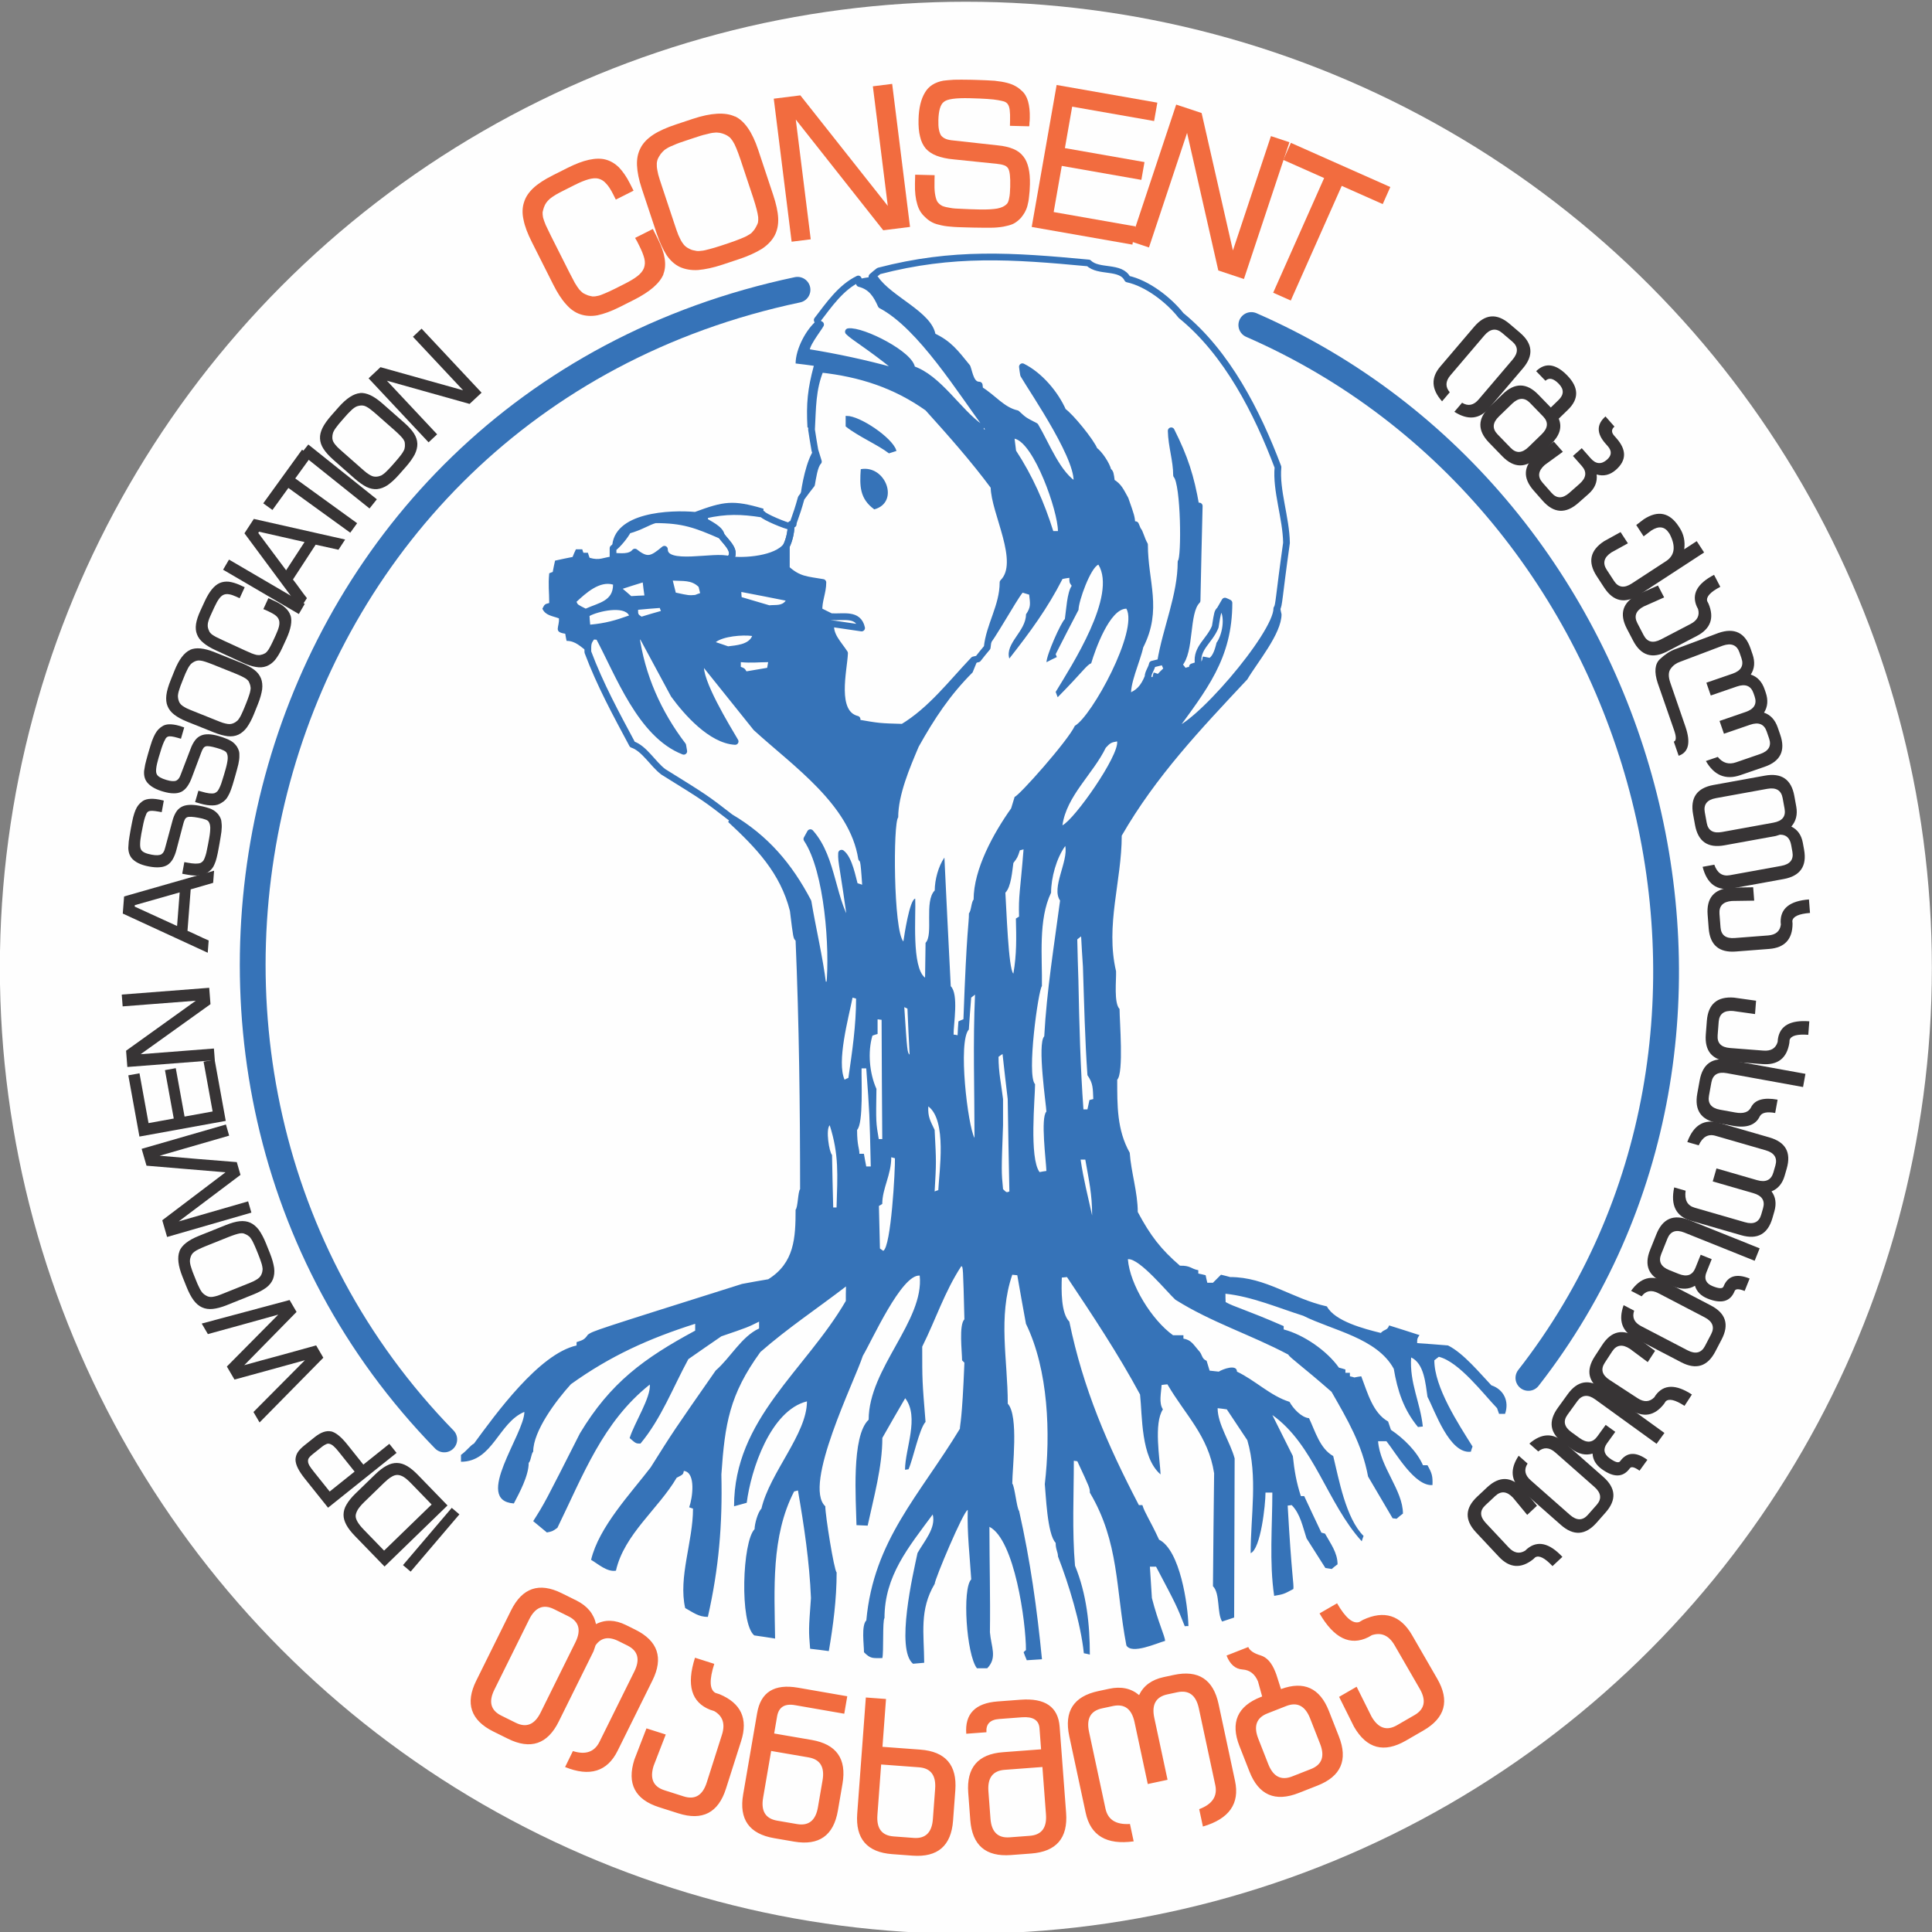 <?xml version="1.0" encoding="UTF-8"?> <!-- Creator: CorelDRAW 2019 --> <svg xmlns="http://www.w3.org/2000/svg" xmlns:xlink="http://www.w3.org/1999/xlink" xml:space="preserve" width="3.109in" height="3.109in" style="shape-rendering:geometricPrecision; text-rendering:geometricPrecision; image-rendering:optimizeQuality; fill-rule:evenodd; clip-rule:evenodd" viewBox="0 0 3108.58 3108.58"><rect x="0" y="0" width="3108.58" height="3108.58" fill="#808080" stroke="none"/> <defs> <style type="text/css"> <![CDATA[ .str2 {stroke:#3673B8;stroke-width:3;stroke-miterlimit:22.926} .str3 {stroke:#3673B8;stroke-width:41.5;stroke-linecap:round;stroke-linejoin:round;stroke-miterlimit:22.926} .str1 {stroke:#3673B8;stroke-width:10.83;stroke-linecap:round;stroke-linejoin:round;stroke-miterlimit:22.926} .str0 {stroke:#3673B8;stroke-width:10.84;stroke-linecap:round;stroke-linejoin:round;stroke-miterlimit:22.926} .fil2 {fill:none} .fil0 {fill:#FEFEFE} .fil1 {fill:#3673B8} .fil3 {fill:#373435;fill-rule:nonzero} .fil4 {fill:#F26C3F;fill-rule:nonzero} ]]> </style> </defs> <g id="Layer_x0020_1">  <circle class="fil0" cx="1554.08" cy="1557.1" r="1554.3"></circle> <g id="_1229537784"> <g> <path class="fil1" d="M1757.23 1955.71c-6.69,-30.85 -13.94,-57.96 -18.51,-89.9 2.43,0 4.83,0 7.53,0 5.88,33.83 10.98,55.31 10.98,89.9zm-814.85 -976.43c-12.89,-6.44 -12.89,-6.44 -14.76,-11 14.76,-13.69 37.04,-34.09 58.78,-27.64 0,26.57 -23.07,29.25 -44.01,38.65zm73.27 -20.13c-4.56,-4.02 -9.12,-8.05 -13.69,-11.81 10.74,-3.48 21.47,-6.97 32.2,-10.19 0.81,6.98 1.61,13.96 2.69,20.93 -7.24,0.28 -14.22,0.54 -21.2,1.08zm108.43 -14.76c0.81,3.22 1.61,6.44 2.42,9.93 -2.69,0.81 -5.36,1.88 -8.05,2.96 -10.2,0.8 -10.2,0.8 -31.13,-3.77 -1.61,-6.43 -3.22,-12.87 -4.83,-19.32 16.1,1.07 30.07,-1.34 41.6,10.2zm113.8 29.53c-15.02,-4.56 -29.79,-8.86 -44.55,-13.15 -0.27,-2.95 -0.54,-5.63 -0.54,-8.32 23.62,4.57 47.51,9.13 71.4,13.96 -6.17,8.86 -16.11,6.44 -26.31,7.52zm-288.26 31.13c-0.54,-4.83 -0.8,-9.4 -1.07,-13.96 13.69,-7.52 55.56,-16.91 63.61,-0.8 -22.28,8.05 -38.65,12.62 -62.54,14.76zm82.67 -12.88c-5.63,-3.76 -5.63,-3.76 -5.63,-11.01 11.54,-1.07 23.08,-2.15 34.89,-2.94 0.54,1.6 1.07,3.22 1.88,4.82 -10.47,2.96 -20.94,5.91 -31.13,9.13zm662.41 -137.69c-14.5,-46.17 -33.28,-88.84 -59.85,-129.37 -0.8,-6.44 -1.61,-12.88 -2.42,-19.31 31.41,6.97 69.79,116.74 69.79,148.69 -2.69,0 -5.1,0 -7.52,0zm135.81 -1.88c3.76,3.76 5.63,14.76 11,23.89l-1.38 0.01 0.21 0 1.17 0c0,60.11 23.35,103.85 -7.25,163.45 -4.28,21.48 -23.89,62.8 -19.04,81.58 16.63,-5.62 24.95,-15.03 31.93,-32.2 2.42,0 4.84,0 7.25,0 0.52,-2.42 1.07,-4.83 1.87,-7.25 2.16,0.54 4.3,1.34 6.73,2.14 2.68,-2.93 5.63,-5.9 8.58,-8.57 -1.62,-3.5 -2.96,-7 -4.3,-10.21 8.59,-53.13 33.02,-107.08 33.02,-161.31 6.43,-6.43 5.36,-125.88 -7.25,-139.55 0,-23.9 -8.06,-46.7 -8.58,-71.41 21.74,43.49 31.41,73.28 39.72,121.05 1.6,0 3.48,0 5.35,0 -1.34,50.74 -2.43,101.46 -3.48,152.2 -19.07,19.05 -9.41,82.67 -29.53,102.78 3.22,4.29 6.7,8.59 10.19,12.89 4.56,-3.76 4.56,-3.76 11.81,-3.76 0,-1.88 0,-3.76 0,-5.36 7.8,-2.43 7.8,-2.43 9.38,-5.63l0.02 -0.02 0.28 -0.14 0.01 -0.02 0.26 -0.14 0.01 -0 0.27 -0.15 0.25 -0.14 0.01 -0.02 0.24 -0.14 0.01 0 0.24 -0.13 0.01 -0.01 0.23 -0.12 0 -0 0.22 -0.13 0.02 -0.01 0.2 -0.11 0.02 -0.02 0.2 -0.11 0.01 -0.01 0.2 -0.12 0.2 -0.11 0 -0.01 0.18 -0.11 0.02 0 0.17 -0.12 0.18 -0.11 0.17 -0.11 0.17 -0.11 0.15 -0.11 0.02 -0 0.14 -0.11 0.01 0 0.14 -0.11 0.14 -0.11 0 -0.01 0.13 -0.1 0.12 -0.12 0.13 -0.1 0 -0.01 0.11 -0.11 0 -0 0.11 -0.11 0.11 -0.11 0.11 -0.11 0 -0.02 0.11 -0.12 0.09 -0.11 0 -0 0.1 -0.12 0.07 -0.12 0.08 -0.13 0 -0 0.08 -0.13 0.08 -0.14 0.07 -0.13 0.06 -0.14 0 -0.02 0.07 -0.14 0.12 -0.31 0.06 -0.17 0.06 -0.17 0.04 -0.17 0.02 0 0.04 -0.18 0.05 -0.18 0.02 0 0.04 -0.2 0.05 -0.2 0.05 -0.19 0 -0.01 0.04 -0.2 0 -0.02 0.05 -0.2 0 -0.02 0.05 -0.22 0.08 -0.47 0.01 0 0.03 -0.24 0 -0 0.05 -0.26 0.08 -0.54 0.01 0 0.08 -0.58 0 -0.02 0.14 -0.93 0 -0.01 0.11 -0.67 0.16 0.01 0.01 0.02 0.15 0.01 0.02 0 0.15 0.02 0.02 0.02 0.16 0 0 0.02 0.17 0 0.01 0.01 0.15 0.02 0.02 0.01 0.17 0.01 0 0.01 0.16 0.02 0.17 0.02 0.01 0.02 0.16 0.01 0.17 0.02 0 0.02 0.17 0.03 0.17 0.02 0 0.02 0.17 0.02 0.17 0.01 0 0.02 0.17 0.02 0.17 0.03 0.18 0.02 0 0.01 0.17 0.02 0.17 0.03 0.17 0.04 0.17 0.01 0 0.02 0.16 0.03 0.18 0.04 0.17 0.03 0.17 0.04 0.18 0.03 0.16 0.03 0.18 0.02 0 0.01 0.17 0.03 0.17 0.03 0.18 0.04 0.17 0.03 0.17 0.04 0.18 0.03 0.17 0.05 0.17 0.03 0 0.01 0.17 0.02 0 0.02 0.18 0.04 0.17 0.03 0.17 0.03 0.18 0.04 0.17 0.03 0.17 0.04 0.18 0.03 0.17 0.04 0 0 0.35 0.07 0.01 0 0.16 0.04 0.01 0 0.18 0.03 0.17 0.03 0 0.02 0.17 0.02 0 0.01 0.18 0.04 0.17 0.04 0.36 0.06 0 0.02 0.17 0.02 0 0.01 0.17 0.04 0.18 0.03 0 0.02 0.17 0.03 0 0 0.36 0.07 0.17 0.04 0 0.01 0.18 0.02 0 0.02 0 -0.02 0.29 -0.21 0 -0.01 0.28 -0.22 0 -0.01 0.28 -0.24 0 -0 0.28 -0.24 0 -0.02 0.26 -0.25 0 -0.02 0.27 -0.26 0.27 -0.28 0 -0.02 0.26 -0.28 0 -0 0.25 -0.29 0 -0.01 0.24 -0.3 0.24 -0.32 0.25 -0.31 0 -0.02 0.24 -0.31 0.24 -0.35 0 -0 0.23 -0.33 0 -0.02 0.22 -0.34 0.22 -0.36 0.22 -0.37 0.21 -0.37 0.01 0 0.21 -0.39 0.2 -0.38 0.01 0 0.2 -0.39 0.2 -0.4 0.2 -0.39 0 -0.01 0.2 -0.4 0 -0.01 0.19 -0.41 0.18 -0.4 0.19 -0.43 0.17 -0.41 0.35 -0.84 0.17 -0.44 0.17 -0.43 0.16 -0.43 0.16 -0.43 0.01 0 0.15 -0.43 0 -0.01 0.16 -0.43 0.15 -0.43 0.14 -0.44 0.02 0 0.12 -0.43 0.02 0 0.14 -0.44 0.13 -0.44 0.01 0 0.13 -0.42 0.12 -0.43 0.13 -0.44 0.12 -0.42 0.12 -0.44 0.01 0 0.11 -0.41 0.01 0 0.11 -0.42 0.01 0 0.11 -0.41 0.02 0 0.1 -0.42 0.11 -0.41 0.11 -0.41 0.11 -0.4 0.09 -0.4 0.02 0 0.09 -0.39 0.09 -0.39 0.1 -0.39 0.09 -0.37 0.08 -0.37 0.08 -0.36 0.01 0 0.07 -0.36 0.01 0 0.07 -0.35 0.08 -0.34c9.11,-12.35 14.22,-40 5.63,-53.14 2.69,-4.83 5.38,-9.41 8.06,-13.96 2.15,0.79 4.3,1.87 6.43,2.96 0,87.49 -39.98,136.34 -91.79,207.19 34.9,0 168.83,-155.93 168.83,-198.07 1.87,0 3.76,0 5.63,0 0.55,2.96 1.08,5.91 1.89,9.11 0,31.42 -39.47,78.12 -55.02,104.7 -75.42,80.53 -146.83,155.67 -202.11,251.48 0,73.02 -26.57,144.13 -9.13,218.2 0.53,13.98 -3.76,51.27 5.63,60.68 0,18.78 6.99,103.05 -3.75,113.78 0,41.35 -0.53,80.8 20.14,117.57 2.15,31.41 12.89,63.61 12.89,95.28 20.39,38.12 37.04,59.85 67.89,86.44 16.91,-0.54 17.72,5.1 29.53,7.24 0,1.61 0,3.49 0,5.37 3.76,0.81 7.78,1.61 11.81,2.69 0.8,4.03 1.61,8.05 2.68,12.08l0.02 0c2.93,0 5.88,0 9.11,0 4.3,-4.3 8.59,-8.59 12.88,-12.89 4.83,1.08 9.66,2.42 14.76,3.76 0,3.5 0,7.26 0,11.01l0.01 0c0,-3.75 0,-7.51 0,-11 57.69,0 99.03,34.61 155.66,47.24 12.61,23.88 60.39,36.23 86.7,42.69l0 -0.01c6.44,-6.71 10.2,-3.49 13.41,-12.08 16.11,5.09 32.48,10.2 48.85,15.56 -3.76,5.64 -3.76,5.64 -3.76,12.88 16.37,1.08 33.01,2.42 49.65,3.76 25.23,12.62 51.8,45.37 69.78,64.15 20.14,6.71 28.99,26.04 22.02,45.9 -3.22,0 -6.44,0 -9.67,0 -1.07,-3.22 -2.15,-6.17 -3.22,-9.12 -21.74,-22.54 -60.93,-74.61 -93.67,-82.67 -2.42,1.88 -4.83,3.76 -7.25,5.63 0.01,43.5 38.64,102.26 61.48,138.76 -1.09,2.7 -1.9,5.36 -2.7,8.33 -34.37,4.3 -57.96,-66.03 -69.79,-88.31 -3.23,-21.47 -5.36,-53.69 -26.3,-63.34 -2.69,41.6 14.76,72.2 18.78,111.11 -2.67,0.27 -5.37,0.53 -7.78,0.8 -23.09,-27.91 -33.01,-58.5 -38.94,-93.67 -27.1,-49.65 -98.48,-61.73 -145.74,-85.34 -40.79,-12.9 -82.39,-30.87 -125.07,-35.44 0,4.31 0,8.86 0.28,13.43 12.87,7.52 31.93,11.81 93.38,38.66 0,1.59 0,3.48 0,5.36 31.96,8.31 69.53,34.09 88.86,61.46 3.48,0.81 6.98,1.88 10.47,2.97 0,1.6 0,3.46 0,5.35 2.42,0 4.82,0 7.22,0 0,1.87 0,3.76 0,5.63 2.44,0.55 4.84,1.07 7.25,1.89l0 7.24 0.01 0c0,-2.42 0,-4.83 0,-7.24 3.5,-0.81 7.25,-1.35 11.01,-1.89 10.2,26.58 18.52,58.78 43.21,72.74 1.35,4.3 2.95,8.86 4.56,13.42 20.15,13.43 41.86,34.62 51.52,56.91 2.43,0 4.84,0 7.25,0 7.25,12.89 8.6,17.44 8.05,31.94 -28.72,2.13 -58.78,-51.55 -74.09,-70.59 -4.56,0 -9.11,0 -13.41,0 2.94,41.33 39.98,78.91 39.98,116.48 -3.48,2.68 -6.97,5.36 -10.18,8.32 -2.15,-0.27 -4.3,-0.54 -6.45,-0.81 -13.15,-22.54 -26.31,-44.82 -39.46,-67.11 -9.66,-51.78 -33,-91.24 -58.78,-136.33 -47.5,-41.61 -67.62,-55.29 -69.51,-59.87 -60.11,-31.93 -123.73,-51.78 -181.71,-88.3 -12.07,-10.73 -57.96,-67.36 -76.48,-65.21 3.22,41.05 38.65,97.98 72.74,122.4l0 -0.01c5.37,0 11,0 16.64,0 0,1.61 0,3.5 0,5.37 12.34,2.15 15.56,8.85 23.87,18.51l0.02 0.02c7.51,7.5 4.58,13.42 13.41,17.16 1.62,5.1 3.22,10.48 4.84,15.85 4.83,0.54 9.66,1.07 14.76,1.6 6.19,-4.02 29.25,-12.6 29.25,0.01l0.02 -0.01c29.79,14.23 53.65,38.93 84.54,48.61 5.63,10.46 19.04,25.22 31.39,26.29 9.94,20.94 17.44,48.86 38.92,60.93 9.13,37.3 20.14,99.86 48.84,128.56 -1.06,2.7 -2.13,5.65 -2.93,8.59 -55.56,-61.2 -76.77,-155.67 -143.87,-203.17 11,22.02 22.01,44.02 33.01,66.03 2.42,23.35 5.65,42.14 12.87,64.41 1.61,0 3.5,0 5.37,0 9.12,19.59 18.27,39.19 27.65,58.78 1.88,0.53 3.76,1.07 5.9,1.62 8.86,16.09 20.13,30.58 20.13,49.38 -3.22,2.41 -6.45,4.83 -9.39,7.52 -3.48,-0.55 -6.98,-1.08 -10.19,-1.61 -10.2,-16.1 -20.41,-31.94 -30.34,-47.78 -6.17,-18.51 -9.93,-39.44 -23.88,-53.41 -2.15,0.27 -4.3,0.55 -6.45,0.8 6.45,114.89 10.21,125.89 9.15,134.22 -15.59,8.31 -15.59,8.31 -30.89,11.01 -8.04,-53.96 -2.94,-112.47 -2.94,-166.14 -3.76,0 -7.53,0 -11.01,0 0,19.59 -7.78,90.98 -23.89,97.43 0,-60.14 11.81,-123.21 -5.35,-181.72 -11.01,-16.64 -22.02,-33.28 -33.02,-49.65 -5.08,-0.8 -9.92,-1.34 -14.77,-1.89 0,25.77 20.15,54.23 27.39,80.8 -0.26,85.34 -0.55,170.69 -0.81,256.06 -6.43,2.14 -12.87,4.29 -19.33,6.43 -8.56,-13.68 -2.94,-45.08 -14.75,-56.89 0.54,-60.66 1.08,-121.32 1.87,-181.7 -9.39,-60.66 -46.43,-93.68 -75.14,-143.07 -3.23,0.28 -6.44,0.55 -9.41,1.09 -0.53,12.61 -4.82,28.69 2.15,39.18 -15.02,22.53 -4.83,79.7 -3.76,104.67 -31.94,-27.38 -29.26,-94.21 -33.01,-128.57 -35.15,-65.24 -76.5,-127.5 -117.57,-188.95 -2.93,0.28 -5.63,0.52 -8.31,0.8 -0.81,20.13 -1.35,57.45 12.07,70.87 22.28,107.9 60.94,197.55 111.91,295.24 1.9,0 3.78,0 5.65,0 4.3,13.7 11.28,22.02 26.84,55.57 33.82,16.9 46.43,104.67 47.24,139.02 -2.13,0 -4.02,0 -5.9,0.28 -13.16,-33.29 -13.16,-33.29 -46.18,-95.83 -3.48,0 -6.7,0 -9.92,0 1.09,16.64 2.15,33.54 3.22,50.45 10.2,39.73 21.21,61.74 21.21,68.98 -13.16,3.52 -53.68,22.29 -62.28,7.24 -17.44,-91.51 -11.26,-165.59 -58.78,-245.84 0,-7.26 0,-7.26 -20.13,-50.45 -1.88,-0.28 -3.76,-0.54 -5.63,-0.82 0,54.49 -2.93,112.46 1.88,168.83 18.53,45.08 23.88,94.46 23.88,143.05 -3.22,-0.81 -6.43,-1.62 -9.66,-2.15 -4.82,-47.77 -24.41,-111.65 -41.59,-155.67 0,-7.24 -3.76,-11 -3.76,-22.01 -13.69,-13.69 -15.83,-79.72 -17.45,-94.47 9.4,-80.8 5.9,-183.6 -30.33,-257.95 -4.84,-26.02 -9.4,-52.05 -13.96,-78.1 -2.69,-0.27 -5.38,-0.54 -8.05,-0.8 -23.36,68.18 -7.25,136.88 -7.25,207.47 17.99,19.33 7.25,103.07 7.25,128.57 3.76,3.5 7.24,40.26 11.01,44.02 17.98,79.98 28.72,156.74 36.77,238.63 -8.33,0.53 -16.36,1.06 -24.44,1.58 -1.87,-4.28 -3.48,-8.58 -5.1,-12.87 1.09,-1.35 2.43,-2.41 3.77,-3.49 0,-45.09 -18.25,-177.67 -58.78,-198.33 0,56.09 1.6,112.46 0.8,169.63 1.87,23.33 12.33,40.8 -4.3,57.96 -5.64,0 -11.28,0 -16.64,0 -16.89,-22 -23.89,-128.28 -9.12,-143.05 -2.41,-38.11 -6.73,-73.54 -5.63,-111.66 -6.72,1.34 -53.15,111.66 -53.15,118.91 -24.96,41.88 -17.19,79.72 -16.91,126.97 -6.16,0.52 -12.07,1.06 -17.98,1.58 -28.19,-23.33 0,-144.39 7.24,-178.2 10.74,-19.06 30.07,-40.28 24.44,-62.01 -39.19,53.15 -77.58,98.78 -77.58,166.69 -3.48,3.76 -1.06,55.02 -3.48,64.41 -15.83,0 -18.79,1.35 -29.52,-9.39 0,-12.35 -4.57,-42.94 3.75,-51.26 11.81,-129.09 85.36,-200.76 150.57,-308.38 0,-7.26 3.49,-11.01 7.25,-106.29 -1.35,-1.34 -2.67,-2.69 -3.76,-3.77 0,-13.93 -5.35,-56.91 3.76,-66.02 -2.15,-85.09 -2.15,-85.09 -5.1,-85.35 -26.84,41.06 -41.32,86.42 -62.79,129.37 0,55.02 0,55.02 5.36,121.06 -10.2,11.01 -20.13,60.37 -27.38,76.21 -1.88,0.28 -3.74,0.54 -5.63,0.82 0,-33.83 23.61,-84.57 0.27,-115.14 -12.35,21.19 -24.69,42.39 -36.77,63.86 0,46.7 -13.96,96.09 -23.63,141.17 -6.15,-0.25 -12.07,-0.53 -17.97,-0.8 -0.8,-39.73 -8.59,-143.59 19.59,-169.64 0,-82.65 89.65,-158.89 82.13,-231.89 -29.25,-2.42 -77.02,104.94 -91.51,129.1 -13.15,40.8 -96.9,208.28 -60.41,242.09 0,14.5 13.97,102.27 18.26,106.56 0,42.69 -5.63,86.16 -12.61,126.43 -10.21,-1.35 -20.12,-2.7 -30.06,-3.76 -2.42,-30.06 -2.42,-30.06 1.34,-81.6 -2.41,-58.5 -11,-115.68 -20.93,-173.12 -2.14,0.53 -4.29,1.08 -6.17,1.63 -37.31,72.19 -31.68,157.8 -30.6,236.7 -11.27,-1.88 -22.55,-3.47 -33.56,-5.09 -23.89,-19.59 -19.06,-151.39 0.55,-170.96 0,-8.06 5.09,-27.12 10.99,-33.02 13.69,-58.26 73.28,-120.25 73.28,-172.59 -58.51,14.49 -90.18,109.78 -96.9,163.19 -6.98,1.9 -13.69,3.76 -20.4,5.64 0,-140.63 114.35,-217.94 179.83,-330.4 0,-7.79 0,-15.57 0.28,-23.35 -46.44,35.69 -93.13,66.56 -137.69,105.48 -49.93,68.72 -57.17,115.69 -62.82,197.01 1.89,80.79 -4.02,150.57 -21.74,229.22 -15.03,0 -23.34,-6.97 -36.5,-14.24 -11.28,-49.65 12.61,-107.07 12.61,-159.96 -2.15,-0.8 -4.3,-1.6 -6.17,-2.15 5.36,-14.5 11.27,-56.38 -8.59,-58.5 -1.07,5.63 -1.07,5.63 -11.56,11 -29.24,49.91 -84.54,90.98 -97.68,149.5 -14.23,2.41 -28.19,-10.47 -40,-17.46 12.61,-52.87 63.34,-106.28 95.81,-148.68 36.78,-58.52 36.78,-58.52 104.69,-155.95 23.88,-20.67 41.33,-54.48 69.8,-67.64 0,-3.75 0,-7.53 0,-11 -18.26,9.12 -18.26,9.12 -60.68,23.62 -17.71,12.07 -35.42,24.43 -53.13,36.76 -24.96,45.9 -43.49,95.55 -77.04,135.83 -7.24,0 -7.24,0 -17.43,-8.86 7.48,-24.17 34.34,-65.22 32.47,-86.17 -75.69,60.13 -107.11,145.49 -148.69,230.56 -7.8,5.64 -7.8,5.64 -16.91,7.52 -7.53,-6.19 -14.77,-12.35 -22.02,-18.23 18.52,-29.27 18.52,-29.27 75.16,-141.21 48.85,-81.31 102.78,-120.78 185.45,-165.33 0,-3.75 0,-7.5 0,-11.01 -74.33,23.63 -136.33,51.55 -199.94,97.18 -23.63,26.03 -60.67,75.15 -60.67,108.43 -3.49,3.74 -3.49,14.76 -7.26,18.25 0,20.66 -15.02,48.31 -23.89,65.22 -65.75,-4.56 16.93,-111.65 16.93,-147.33 -41.6,17.16 -50.73,80.24 -101.99,80.24 0,-3.78 0,-7.52 0,-11 9.91,-7.25 15.29,-15.56 20.92,-18.26 34.89,-47.51 104.67,-144.42 165.07,-157.83 0,-1.89 0,-3.76 0,-5.37 9.67,-3.23 12.6,-3.76 18.25,-12.09 8.86,-6.17 8.86,-6.17 248.01,-81.59 13.95,-2.67 27.9,-5.1 42.13,-7.51 42.14,-26.31 44.01,-66.59 44.01,-111.93 3.76,-3.47 3.76,-29.26 7.24,-33.02 0,-132.31 -1.6,-267.05 -7.24,-399.9 -3.76,-3.77 -3.76,-3.77 -9.12,-47.77 -15.56,-61.21 -54.49,-101.47 -99.31,-143.07 1.08,-2.7 2.41,-5.11 3.76,-7.52 56.63,33.56 94.2,77.57 124.81,135.81 7.51,44.82 18.26,88.85 23.87,133.93 3.5,0 7.28,0 11.01,0 5.65,-56.91 -2.41,-183.31 -36.75,-234.85 1.87,-3.48 3.75,-6.96 5.63,-10.19 37.85,42.4 33.55,111.37 66.83,157.02 -13.68,-104.41 -17.43,-108.17 -16.65,-124.01 12.08,9.12 17.46,39.46 21.21,52.6 3.5,1.07 7.25,2.17 11,3.5 0.27,2.95 0.81,5.9 1.35,9.13 1.89,0.54 4.03,1.08 6.17,1.87 -3.75,-55.01 -3.75,-55.01 -7.52,-58.78 -14.22,-89.91 -106.81,-152.72 -169.63,-210.16 -27.1,-33.81 -54.2,-67.62 -81.32,-101.45 -2.69,-0.27 -5.36,-0.55 -7.78,-0.81 -5.1,25.52 43.22,103.61 55.3,124.28 -38.39,-2.15 -77.85,-46.69 -98.52,-75.16 -16.92,-31.12 -33.55,-62.26 -50.18,-93.12 -3.76,-1.08 -7.52,-2.14 -11.01,-3.22 8.85,65.76 35.69,125.89 75.41,177.95 0.55,2.96 1.07,6.18 1.62,9.39 -69.24,-26.84 -104.68,-124.8 -136.89,-184.65 -3.48,-0.28 -6.7,-0.55 -9.91,-0.81 -8.08,9.93 -7.53,12.61 -7.53,25.77 -11.8,-8.6 -19.87,-17.99 -34.34,-17.99 -0.82,-4.03 -1.63,-7.78 -2.17,-11.53 -19.84,-2.69 -8.83,-10.75 -10.18,-24.71 -10.74,-4.01 -21.74,-4.56 -26.59,-15.56 3.77,-7.25 3.77,-7.25 11.01,-9.12 0,-18.54 -1.88,-28.45 0,-47.78 1.88,-0.81 3.76,-1.62 5.64,-2.17 1.08,-6.17 2.43,-12.33 3.76,-18.23 9.4,-2.15 18.79,-4.03 28.19,-5.91 1.61,-4.3 3.48,-8.32 5.36,-12.35 3.22,0 6.7,0 10.2,0 0.55,1.89 1.07,3.75 1.89,5.62 2.4,0 4.81,0 7.23,0 0.8,2.7 1.6,5.38 2.69,8.07 16.65,4.81 21.2,-0.55 37.85,-2.43 11.52,0.26 27.1,2.95 35.14,-6.72 20.14,16.11 28.2,11.56 47.52,-4.55 0,31.67 82.13,8.05 104.4,16.64 24.43,3.48 75.69,-0.53 91.8,-22.02 0,12.08 0,24.43 0,36.77 19.86,17.99 32.49,17.45 58.76,22 0,16.11 -7.22,30.08 -6.15,45.64 6.15,2.97 12.61,6.17 19.06,9.4l0 0.17 0 0.16 0 0.17 0 0.17 0 0.17 0 0.16 0 0.17 0 0.01 0 0.16 0 0.17 0 0.16 0 0.01 0 0.16 0 0.16 0 0.01 0 0.17 0 0.16 0 0.02 0 0.16 0 0.16 0 0.02 0 0.17 0 0.16 0 0 0 0.17 0 0.01 0 0.16 0 0.17 0 0.01 0 0.17 0 0.02 0 0.17 0 0.17 0 0 0 0.17 0 0 0 0.17 0 0.02 0 0.15 0 0.02 0 0.17 0 0.16 0 0.01 0 0.17 0 0 0 0.17 0 0.02 0 0.16 0 0.01 0 0.17 0 0 0 0.17 0 0.02 0 0.15 0 0.02 0 0.16 0 0 0 0.17 0 0.02 0 0.15 0 0.02 0 0.16 0 0 0 0.17 0 0 0 0.16 0 0.02 0 0.17 0 0 0 0.17 0 0.01 0 0.16 0 0.02 0 0.17 0 0 0 0.17 0 0.19 0 0.17 0 0.17 0 0.19 0 0 0 0.17 0 0 0 0.17 0 0.02 0 0.17 0 0.17 0 0.17 0 0.18 0 0 0 0.17 0 0.02 0 0.17 0 0.17 0 0.17 0 0.18 0 0.18 0 0.18 0 0.17c-2.69,18.78 11.81,32.21 22.01,47.78 -1.07,27.37 -19.06,96.36 20.14,106.28 0,1.87 0,3.75 0,5.65 35.69,6.15 35.69,6.15 73.53,7.22 45.08,-27.11 77.83,-70.31 114.07,-108.43 2.15,-0.53 4.57,-1.07 6.98,-1.6 -2.96,7.25 -5.91,14.48 -8.86,21.73 -36.49,36.5 -61.46,74.35 -86.69,119.43 -14.22,33.56 -33.02,77.31 -33.02,113.82 -8.31,8.31 -7.78,181.71 8.33,199.69 1.33,-9.12 9.93,-67.37 19.04,-68.98 1.35,26.57 -6.16,110.59 15.85,127.22 0.26,-18.79 0.55,-37.57 0.8,-56.08 13.16,-13.16 -2.68,-66.85 14.76,-84.28 0,-16.93 5.91,-39.19 15.56,-52.88 3.24,68.99 6.7,137.95 10.21,206.93 13.15,13.15 4.3,61.47 4.56,77.84 2.14,0.28 4.29,0.54 6.44,1.07 0.27,-7.5 0.81,-15.01 1.35,-22.27 2.69,-1.35 5.36,-2.42 8.06,-3.49 5.35,-148.41 8.85,-152.19 8.85,-170.43 3.76,-3.74 3.76,-18.53 7.51,-22.02 0,-49.12 32.21,-107.09 60.38,-146.81 1.89,-6.17 3.76,-12.35 5.65,-18.54 6.7,-1.33 85.61,-89.91 96.9,-114.32 27.11,-15.3 102.52,-152.99 82.92,-188.43 -26.83,0 -50.19,66.03 -56.61,87.78 -7.53,2.94 -13.17,13.4 -53.96,54.73 -1.08,-2.94 -2.14,-5.88 -3.22,-8.58 25.77,-42.68 99.04,-155.14 68.71,-204.79 -12.62,5.1 -31.94,58.78 -31.94,72.74 -12.35,23.6 -24.71,47.5 -36.78,71.38 0.53,1.35 1.08,2.95 1.88,4.57 -5.65,2.68 -11.28,5.37 -16.65,8.31 0,-11.81 23.08,-63.6 29.54,-69.52 2.13,-13.67 3.48,-42.67 11,-53.4 -3.77,-5.38 -3.77,-5.38 -3.77,-12.87 -3.76,0.52 -7.5,1.07 -11.01,1.86 -24.41,47.78 -52.33,85.62 -85.59,128.03 -7.26,-24.68 26.83,-43.75 26.83,-71.14 8.31,-12.06 6.71,-17.16 5.1,-31.66 -3.5,-1.06 -6.99,-2.14 -10.47,-3.21 -9.41,11 -45.91,77.02 -56.91,88.3 3.5,-35.7 25.51,-66.57 25.51,-104.69 32.74,-32.73 -14.5,-113.25 -14.5,-154.32 -33.01,-44.54 -69.52,-85.62 -106.56,-126.69 -52.61,-37.29 -108.71,-55.26 -172.57,-62.26 -13.43,32.22 -12.63,62.81 -14.5,97.43 -2.42,-1.33 -4.56,-2.68 -6.71,-3.76 -2.15,-38.38 0.27,-62 10.21,-99.03 -9.94,-1.35 -19.61,-2.71 -29.27,-3.76 0,-23.09 16.91,-55.56 34.9,-69.78 2.41,6.43 2.41,6.43 5.38,7.23 -4.3,8.06 -27.65,36.51 -22.02,44.56 47.77,7.8 93.13,17.46 139.83,30.33 0.27,-2.68 0.54,-5.1 1.07,-7.51 -39.98,-32.49 -65.48,-46.98 -74.08,-55.83 22.28,-2.95 102,37.57 102,60.11 42.67,13.68 74.61,68.99 110.31,93.67 0,2.43 0,4.83 0,7.25 4.81,1.08 9.67,2.41 14.5,3.75 0,-2.41 0,-4.82 0,-7.25 -45.11,-59.85 -109.79,-166.4 -174.2,-200.23 -7.25,-16.37 -15.58,-30.05 -34.91,-34.87 -0.8,-2.42 -1.34,-4.83 -1.86,-7.25 7.25,-1.35 14.5,-2.69 22.02,-3.76 1.87,1.07 3.75,2.41 5.63,3.76 22.28,32.74 87.77,57.69 91.52,91.79 26.85,12.35 37.03,26.83 56.09,50.19 3.77,10.47 5.9,28.71 19.33,28.71 0.27,2.42 0.55,4.83 0.81,7.26 21.72,13.15 35.97,33.28 59.57,38.63 11.55,10.75 11.55,10.75 29.8,20.14 18.25,30.59 35.7,78.64 65.75,95.83 12.62,-34.09 -69.51,-152.47 -84.55,-178.5 -0.8,-4.3 -1.32,-8.58 -1.87,-12.87 27.64,13.68 52.88,43.46 65.21,71.66 11.83,7.78 45.64,49.41 50.48,62.53l0 0.01c8.05,5.63 19.86,23.35 22.01,33.01l0.01 0c3.75,3.5 3.75,3.5 5.63,18.26l0 -0.01c11.81,6.44 15.3,15.83 22.01,27.65l-0.01 -0.02 0.01 0c9.94,28.2 9.94,28.2 10.98,40.28 1.89,0.28 3.77,0.54 5.65,0.81 1.08,2.67 2.15,5.37 3.5,8.31l-0.01 0zm9.22 23.9l-0.19 0 0.19 0 0 -0zm-0.19 0l-0.19 0.01 0.19 0 0 -0.01zm-0.19 0.01l-0.18 0.01 0.18 0 0 -0.01zm-0.18 0.01l-0.17 0 0.17 0 0 -0zm-0.17 0l-0.17 0.01 0.17 0 0 -0.01zm-0.17 0.01l-0.16 0.02 0.16 -0 0 -0.01zm-0.16 0.02l-0.16 0.02 0.16 -0.01 0 -0.02zm-0.16 0.02l-0.15 0.02 0.15 -0.01 0 -0zm-0.15 0.02l-0.15 0.01 0.15 -0 0 -0.01zm-0.15 0.01l-0.15 0.02 0.15 -0.01 0 -0.01zm-0.15 0.02l-0.14 0.02 0.14 -0.01 0 -0.01zm-0.14 0.02l-0.13 0.03 0.13 -0.02 0 -0.01zm-0.13 0.03l-0.13 0.04 0.13 -0.02 0 -0.01zm-0.13 0.04l-0.13 0.03 0.13 -0.02 0 -0zm-0.13 0.03l-0.12 0.03 0.12 -0.02 0 -0.01zm-0.12 0.03l-0.11 0.04 0.11 -0.03 0 -0.02zm-0.11 0.04l-0.12 0.04 0.12 -0.03 0 -0.01zm-0.12 0.04l-0.11 0.05 0.11 -0.05 0 -0zm-0.11 0.05l-0.11 0.05 0.11 -0.04 0 -0zm-0.11 0.05l-0.11 0.05 0.11 -0.04 0 -0zm-0.11 0.05l-0.11 0.06 0.11 -0.05 0 -0.01zm-0.11 0.06l-0.11 0.07 0.11 -0.06 0 -0.01zm-0.11 0.07l-0.1 0.07 0.1 -0.06 0 -0.01zm-0.1 0.07l-0.1 0.07 0.1 -0.06 0 -0zm-0.28 0.22l-0.1 0.09 0.1 -0.09 0 -0.01zm-0.28 0.28l-0.09 0.1 0.09 -0.09 0 -0.01zm-0.09 0.1l-0.09 0.1 0.09 -0.1 0 -0zm-0.09 0.1l-0.09 0.12 0.09 -0.11 0 -0.01zm-0.36 0.47l-0.09 0.14 0.09 -0.13 0 -0.01zm-0.37 0.57l-0.09 0.16 0.09 -0.16 0 -0zm-0.28 0.5l-0.09 0.19 0.09 -0.18 0 -0zm-5.67 -0.8l-0.26 -0.25 0.25 0.25 0.01 0zm-0.76 -0.72l-0.24 -0.22 0.24 0.22 0.01 0zm-1.61 -1.44l-0.66 -0.54 0.65 0.54 0.01 0zm-1.09 -0.88l-0.66 -0.5 0.65 0.5 0.01 0zm-0.66 -0.5l-0.45 -0.31 0 0 0.44 0.31 0.01 0zm-0.45 -0.31l-0.23 -0.16 0 0.01 0.23 0.15zm-0.23 -0.16l-0.23 -0.15 0 0 0.23 0.15zm-0.46 -0.3l-0.24 -0.16 0.23 0.16 0.01 0zm-0.48 -0.3l-0.24 -0.16 0.24 0.16 0.01 0zm-0.5 -0.31l-0.26 -0.15 0.25 0.15 0.01 0zm-0.79 -0.46l-0.28 -0.16 0.27 0.16 0.01 0zm-1.15 -0.64l-0.31 -0.17 0.3 0.17 0.01 0zm-0.31 -0.17l-0.32 -0.16 0.31 0.16 0.01 0zm-0.32 -0.16l-0.33 -0.18 0.32 0.18 0.01 0zm-0.33 -0.18l-0.34 -0.17 0.33 0.17 0.01 0zm-5.85 -10.4l0.14 0.02 0 -0.01 -0.14 -0.02zm0.14 0.02l0.14 0.03 0 -0.02 -0.14 -0.02zm0.14 0.03l0.14 0.02 0 -0.01 -0.14 -0.01zm0.83 0.15l0.14 0.03 -0.01 -0.01 -0.13 -0.02zm0.14 0.03l0.14 0.02 -0.01 -0.01 -0.13 -0.02zm0.14 0.02l0.14 0.02 -0.01 -0 -0.13 -0.02zm0.83 0.15l0.14 0.04 0 -0.01 -0.14 -0.02zm1.12 0.21l0.14 0.04 0 -0.01 -0.14 -0.02zm0.42 0.08l0.14 0.04 0 -0.01 -0.14 -0.03zm1.42 0.29l0.14 0.03 0 -0.01 -0.14 -0.02zm0.43 0.09l0.15 0.04 0 -0.01 -0.15 -0.02zm0.58 0.12l0.14 0.04 0 -0.01 -0.14 -0.02zm0.14 0.04l0.15 0.03 0 -0 -0.15 -0.02zm0.87 0.19l0.15 0.04 0 -0.01 -0.15 -0.03zm0.15 0.04l0.15 0.04 0 -0.02 -0.15 -0.02zm0.59 0.13l0.15 0.04 -0.01 -0.01 -0.15 -0.03zm1.2 0.29l0.11 -0.18 -0.01 0 -0.11 0.18zm0.11 -0.18l0.11 -0.17 -0.01 0 -0.11 0.17zm0.45 -0.7l0.11 -0.17 -0.01 0 -0.11 0.17zm0.11 -0.17l0.11 -0.18 -0.01 0 -0.11 0.18zm0.23 -0.35l0.11 -0.17 -0.01 0 -0.11 0.17zm1.35 -2.1l0.11 -0.18 -0.11 0.17 0 0.01zm0.23 -0.35l0.1 -0.18 -0.1 0.18 0 0zm0.33 -0.52l0.11 -0.17 -0.11 0.17 0 0zm0.34 -0.52l0.11 -0.18 -0.11 0.17 0 0zm1.47 -2.24l0.11 -0.17 -0.11 0.16 0 0.01zm1.02 -1.53l0.11 -0.17 -0.11 0.16 0 0.01zm0.23 -0.33l0.11 -0.17 -0.11 0.16 0 0.01zm0.79 -1.17l0.12 -0.18 -0.12 0.17 0 0.01zm-34.79 -58.56l-0.09 -0.17 0 0.01 0.09 0.16zm-0.8 -1.51l-0.08 -0.17 0 0.01 0.08 0.16zm-0.35 -0.67l-0.08 -0.16 0 0.01 0.08 0.15zm-0.17 -0.32l-0.09 -0.17 -0.02 0.11 0.03 -0.1 0.08 0.15zm-0.49 1.65l-0.08 0.34 0.01 0 0.07 -0.33 0 -0.01zm-0.2 0.91l-0.02 0.11 0.01 0 0.02 -0.11zm-0.07 0.34l-0.11 0.45 0.01 0 0.1 -0.45zm-0.11 0.45l-0.02 0.12 0.01 0 0.02 -0.12zm-0.02 0.12l-0.02 0.11 0.01 0 0.02 -0.11zm-0.02 0.11l-0.02 0.11 0.01 0 0.02 -0.11zm-0.02 0.11l-0.03 0.11 0.01 0 0.02 -0.11zm-0.05 0.22l-0.02 0.11 0.02 -0.11 0 -0zm-0.07 0.34l-0.03 0.12 0.01 0 0.02 -0.12zm-0.03 0.12l-0.02 0.11 0.01 0 0.02 -0.11zm-0.02 0.11l-0.02 0.11 0.01 -0.01 0.02 -0.1zm-0.02 0.11l-0.02 0.11 0.01 -0 0.02 -0.11zm-0.02 0.11l-0.03 0.11 0.01 0 0.02 -0.11zm-8.04 1.86l0.01 -0.49 -0.01 0.48 0 0.01zm0.01 -0.49l0.02 -0.49 -0.02 0.47 0 0.02zm0.02 -0.49l0.02 -0.48 -0.02 0.46 0 0.02zm0.02 -0.48l0.02 -0.47 -0.02 0.46 0 0.01zm0.02 -0.47l0.02 -0.46 -0.02 0.44 0 0.02zm0.02 -0.46l0.04 -0.45 -0.04 0.44 0 0.01zm0.04 -0.45l0.04 -0.45 -0.04 0.43 0 0.02zm0.04 -0.45l0.04 -0.43 -0.04 0.43 0 0.01zm0.04 -0.43l0.04 -0.43 -0.04 0.41 0 0.02zm0.04 -0.43l0.05 -0.42 -0.05 0.41 0 0.01zm0.05 -0.42l0.05 -0.41 -0.05 0.41 0 0zm0.05 -0.41l0.06 -0.4 -0.06 0.39 0 0.01zm0.06 -0.4l0.06 -0.4 -0.06 0.38 0 0.02zm0.06 -0.4l0.06 -0.39 -0.06 0.38 0 0.01zm0.06 -0.39l0.07 -0.4 -0.07 0.39 0 0.01zm0.07 -0.4l0.07 -0.37 -0.07 0.37 0 0zm0.07 -0.37l0.07 -0.37 -0.07 0.37 0 0zm0.07 -0.37l0.07 -0.37 -0.07 0.36 0 0.01zm0.07 -0.37l0.07 -0.36 -0.07 0.36 0 0zm0.07 -0.36l0.07 -0.36 -0.07 0.35 0 0.01zm0.07 -0.36l0.08 -0.35 -0.08 0.34 0 0.01zm0.08 -0.35l0.08 -0.36 -0.08 0.34 0 0.02zm0.08 -0.36l0.08 -0.34 -0.08 0.33 0 0zm0.08 -0.34l0.08 -0.35 -0.08 0.33 0 0.01zm0.08 -0.35l0.08 -0.34 -0.08 0.33 0 0zm0.08 -0.34l0.09 -0.33 -0.09 0.33 0 0.01zm0.09 -0.33l0.08 -0.33 -0.08 0.32 0 0.01zm0.17 -0.67l0.08 -0.33 -0.08 0.33 0 0zm0.17 -0.65l0.09 -0.33 -0.09 0.31 0 0.01zm0.09 -0.33l0.09 -0.33 -0.09 0.32 0 0.01zm0.18 -0.65l0.08 -0.33 -0.08 0.32 0 0.01zm0.26 -0.96l0.09 -0.32 -0.09 0.31 0 0.01zm0.25 -0.96l0.08 -0.33 -0.08 0.32 0 0.01zm0.24 -0.98l0.07 -0.33 -0.07 0.32 0 0zm0.07 -0.33l0.07 -0.33 -0.07 0.33 0 0zm0.15 -0.66l0.07 -0.34 -0.07 0.33 0 0.01zm-9.72 -25.77l-0.2 -0.03 0.19 0.03 0.01 0zm-0.2 -0.03l-0.2 -0.02 0.2 0.02 0.01 0zm-0.4 -0.06l-0.2 -0.03 0.19 0.03 0.01 0zm-0.4 -0.06l-0.2 -0.02 0.19 0.02 0.01 0zm-0.79 -0.11l-0.2 -0.02 0.19 0.02 0.01 0zm-0.99 -0.14l-0.2 -0.02 0.19 0.02 0.01 0zm-0.59 -0.08l-0.19 -0.02 0.19 0.02 0.01 0zm-0.78 -0.11l-0.19 -0.02 0.19 0.02 0.01 0zm-3.65 -0.48l-0.16 -0.62 0.15 0.62 0.01 0zm-0.16 -0.62l-0.17 -0.6 0.17 0.59 0.01 0zm-0.17 -0.6l-0.17 -0.59 0.16 0.59 0.01 0.01zm-0.17 -0.59l-0.17 -0.57 0.17 0.57 0.01 0zm-0.17 -0.57l-0.18 -0.55 0.17 0.55 0.01 0zm-0.54 -1.63l-0.19 -0.51 0.18 0.51 0.01 0zm45.24 110.31l0 -0.01 0 0.01zm111.93 1196.81l-0.01 -0.01 -0.13 0.1 0.13 -0.09zm-6.99 -0.31c-0.19,-0.39 -0.36,-0.84 -0.5,-1.35 0.15,0.52 0.32,0.96 0.5,1.35zm-0.56 -1.56c-0.5,-1.82 -0.88,-4.5 -1.57,-9.15l-2.32 -0.5 2.31 0.5c0.69,4.64 1.09,7.33 1.58,9.14zm2.92 119.03l-0.2 0.11 -0.04 0.46 0.05 -0.44 0.2 -0.13zm-27.17 -14.71c-0.59,-0.68 -1.17,-1.38 -1.73,-2.11 0.56,0.72 1.13,1.43 1.73,2.11zm-1.73 -2.11c-0.55,-0.74 -1.09,-1.49 -1.59,-2.28 0.5,0.78 1.03,1.54 1.59,2.28zm79.43 57.47l-0.01 0 0 5.36 0.01 0c0,-1.87 0,-3.76 0,-5.36zm325.41 -39.73l-0.65 -0.81 -0.01 0.01 0.66 0.8zm-87.49 115.55l-4.15 0.14 0 0 4.15 -0.14zm-22.5 -30.74c0.01,-0.73 0.02,-1.44 0.1,-2.14l0.56 -0.41 -0.56 0.41c-0.07,0.7 -0.09,1.41 -0.09,2.15zm12.17 -10.46l-0.78 -0.22 0.77 0.23 0.01 -0.01zm-10.04 -3.43c-1.31,-0.57 -2.53,-1.16 -3.65,-1.82 1.11,0.66 2.33,1.25 3.65,1.82zm-1017.94 -1207.59c-6.7,-2.43 -13.43,-4.57 -19.86,-6.72 11.81,-9.39 42.95,-12.08 58.51,-9.93 -5.64,13.94 -26.05,15.03 -38.65,16.65zm442.33 873.36c0,-34.34 0,-68.72 0,-102.78 0,-14.23 0,-28.19 0,-42.15 2.41,0 4.82,0 7.51,0 0.8,49.38 1.6,99.05 2.69,148.69 -4.58,1.88 -4.58,1.88 -10.2,-3.76zm-110.06 3.76c2.7,-46.98 2.7,-46.98 0,-99.04 -7.25,-15.29 -11,-20.94 -10.2,-37.84 30.33,22.81 17.45,104.69 16.1,134.74 -2.15,0.53 -4.01,1.34 -5.91,2.14zm110.06 -3.76c-2.7,-28.44 -2.7,-28.44 0,-102.78 0,34.07 0,68.44 0,102.78zm58.76 -27.38c-16.89,-22.8 -7.23,-119.42 -7.23,-141.44 -13.96,-13.94 5.37,-152.17 11,-157.82 0.8,-46.43 -6.18,-106.81 14.76,-150.31 0,-23.88 8.57,-55.56 22.81,-75.15 5.1,24.69 -22.81,67.36 -8.33,87.77 -9.66,73 -21.46,144.41 -25.48,218.49 -11.55,11.53 3.22,111.37 3.48,121.05 -9.66,9.65 -0.53,79.44 0,95.55 -3.76,0.52 -7.5,1.07 -11.01,1.86zm-278.86 -9.12c-1.35,-6.98 -2.69,-13.69 -3.75,-20.38 -2.43,0 -4.84,0 -7.27,0 0,-9.13 -3.73,-12.64 -3.73,-38.4 10.46,-10.48 6.7,-81.32 7.23,-99.03 2.43,0 4.83,0 7.52,0 5.38,73.26 5.38,73.26 7.26,157.81 -2.43,0 -4.84,0 -7.26,0zm20.13 -44.03c-4.56,-26.83 -4.56,-26.83 -3.74,-80.77 -11.29,-25.24 -14.25,-59.32 -6.45,-85.61 2.69,-1.08 5.36,-1.9 8.31,-2.71 0,-8.03 0,-15.83 0,-23.6 2.15,0.25 4.3,0.54 6.45,0.8 0.25,63.89 0.53,127.75 1.07,191.89 -1.88,0 -3.75,0 -5.65,0zm154.06 -1.87c-10.72,-18.79 -27.1,-155.13 -9.11,-174.45 1.08,-17.18 2.41,-34.36 3.76,-51.27 1.89,-1.61 4.03,-3.22 6.17,-4.83 -3.48,77.84 -0.81,152.72 -0.81,230.56zm167.23 -251.49c0.52,-8.05 1.07,-16.1 1.6,-23.88 1.88,0 3.76,0 5.63,0 1.88,57.7 3.22,117.01 7.24,174.45 0,18.24 0,36.51 0,55.01 -2.15,0 -4.28,0 -6.43,0 -4.84,-66.82 -6.73,-137.14 -8.05,-205.58zm14.48 205.58c0,-18.5 0,-36.77 0,-55.01 9.41,13.43 8.59,21.47 9.41,38.38 -2.17,0.53 -4.3,1.06 -6.18,1.61 -1.07,4.83 -2.14,9.93 -3.23,15.02zm-135.8 -16.63c-2.95,-24.69 -7.25,-42.4 -7.25,-67.91 2.15,-1.59 4.3,-3.22 6.45,-4.56 2.68,24.17 5.36,48.31 8.31,72.47 -2.69,0 -5.1,0 -7.51,0zm-254.99 -31.14c-12.89,-29.24 6.17,-98.49 12.87,-132.04 1.9,0.54 3.77,1.07 5.65,1.6 0,43.5 -6.17,84.56 -12.35,127.51 -2.13,0.8 -4.29,1.89 -6.17,2.94zm104.69 -40.24c-3.78,-3.76 -3.78,-3.76 -8.61,-76.49 1.62,0.8 3.22,1.6 5.1,2.41 1.08,24.69 2.15,49.4 3.5,74.09zm271.62 -117.57c-0.81,-22.81 -1.35,-45.35 -1.89,-67.9 1.89,-1.63 4.02,-3.21 6.19,-4.83 0.8,16.11 1.88,32.49 2.94,48.85 -1.88,0 -3.76,0 -5.63,0 -0.53,7.78 -1.08,15.83 -1.6,23.88zm-104.69 -12.88c-8.04,-6.7 -11.27,-107.36 -12.87,-130.19 9.39,-9.38 11,-35.41 12.87,-47.77 6.71,-8.85 6.71,-8.85 10.46,-20.39 1.89,-0.55 3.77,-1.07 5.91,-1.62 -5.36,67.93 -8.32,74.09 -7.23,108.19 -1.89,1.07 -3.5,2.13 -5.1,3.22 0.8,31.39 1.33,57.7 -4.04,88.57zm78.92 -238.61c6.7,-47.51 49.11,-82.39 69.77,-124.81 6.98,-7.52 8.6,-8.58 18.26,-10.19 3.23,23.08 -68.44,125.35 -88.03,135.01zm-508.37 -247.73c-2.93,-4.85 -2.93,-4.85 -9.11,-7.25 0,-2.68 0,-5.1 0,-7.53 17.19,1.63 28.98,0 44.01,0 -0.53,2.96 -1.08,5.91 -1.6,9.12 -11.28,1.89 -22.29,3.76 -33.3,5.65zm220.09 932.41c-1.88,-1.33 -3.75,-2.69 -5.35,-3.76 -0.55,-22.81 -1.08,-45.63 -1.63,-68.44 1.63,-1.08 3.5,-2.15 5.37,-3.22 0,-25.24 14.48,-46.44 14.48,-75.16 1.89,0.53 3.78,1.07 5.91,1.62 0.54,17.97 -6.18,142.78 -18.79,148.94zm-80.52 -69.76c-0.81,-28.19 -1.35,-56.39 -1.89,-84.55 -4.56,-4.31 -10.47,-41.09 -3.76,-47.78 15.05,46.96 12.63,79.7 11.02,132.33 -1.87,0 -3.75,0 -5.37,0z"></path> </g> <path class="fil2 str0" d="M1175.32 1315.09c-40.26,-31.13 -40.26,-31.13 -108.17,-73.27 -17.18,-13.15 -30.33,-37.58 -49.65,-44.02 -26.3,-49.12 -52.07,-96.35 -71.67,-148.69 0,-13.15 -0.53,-15.83 7.52,-25.77 3.22,0.27 6.44,0.54 9.93,0.81 32.2,59.85 67.63,157.82 136.88,184.66 -0.54,-3.22 -1.07,-6.44 -1.61,-9.39 -39.72,-52.07 -66.56,-112.19 -75.42,-177.95 3.49,1.07 7.25,2.15 11.01,3.22 16.64,30.87 33.28,62 50.19,93.13 20.67,28.45 60.12,73.01 98.5,75.15 -12.08,-20.67 -60.39,-98.77 -55.29,-124.27 2.42,0.27 5.1,0.54 7.78,0.81 27.11,33.82 54.22,67.64 81.33,101.46 62.81,57.44 155.41,120.24 169.63,210.16 3.76,3.76 3.76,3.76 7.52,58.78 -2.15,-0.8 -4.3,-1.34 -6.17,-1.88 -0.54,-3.22 -1.07,-6.17 -1.34,-9.13 -3.76,-1.34 -7.52,-2.42 -11,-3.49 -3.76,-13.15 -9.13,-43.48 -21.2,-52.61 -0.81,15.83 2.95,19.59 16.64,124 -33.28,-45.63 -28.99,-114.61 -66.83,-157.02 -1.88,3.22 -3.76,6.71 -5.63,10.2 34.35,51.53 42.41,177.95 36.77,234.85 -3.76,0 -7.52,0 -11.01,0 -5.63,-45.09 -16.37,-89.11 -23.89,-133.93 -30.6,-58.24 -68.17,-102.26 -124.81,-135.81z"></path> <path class="fil2 str1" d="M1962.84 981.16c-3.76,3.76 -3.76,3.76 -7.52,27.38 -9.13,22.81 -30.86,33.82 -27.37,58.78 -1.61,3.22 -1.61,3.22 -9.39,5.63 0,1.61 0,3.49 0,5.37 -7.25,0 -7.25,0 -11.81,3.76 -3.48,-4.3 -6.97,-8.59 -10.2,-12.89 20.14,-20.14 10.47,-83.74 29.53,-102.8 1.07,-50.72 2.15,-101.45 3.48,-152.19 -1.88,0 -3.76,0 -5.36,0 -8.32,-47.78 -17.98,-77.56 -39.73,-121.04 0.54,24.69 8.59,47.5 8.59,71.39 12.62,13.69 13.69,133.13 7.25,139.57 0,54.22 -24.43,108.17 -33.02,161.31 -4.56,1.07 -8.85,2.15 -13.15,3.22 -1.61,7.78 -6.98,13.43 -6.98,20.67 -6.98,17.18 -15.31,26.57 -31.95,32.21 -4.82,-18.79 14.76,-60.13 19.06,-81.6 30.61,-59.58 7.25,-103.33 7.25,-163.45 -5.37,-9.13 -7.25,-20.14 -11,-23.89 -1.34,-2.96 -2.42,-5.63 -3.49,-8.32 -1.88,-0.27 -3.76,-0.54 -5.63,-0.8 -1.08,-12.08 -1.08,-12.08 -11.01,-40.26 -6.71,-11.82 -10.2,-21.21 -22.01,-27.65 -1.88,-14.76 -1.88,-14.76 -5.64,-18.25 -2.15,-9.66 -13.95,-27.37 -22,-33.01 -4.83,-13.15 -38.66,-54.76 -50.46,-62.54 -12.35,-28.19 -37.58,-57.97 -65.23,-71.67 0.54,4.3 1.08,8.59 1.88,12.89 15.04,26.04 97.17,144.4 84.56,178.48 -30.07,-17.17 -47.51,-65.22 -65.76,-95.82 -18.25,-9.39 -18.25,-9.39 -29.79,-20.13 -23.63,-5.36 -37.85,-25.5 -59.59,-38.65 -0.26,-2.41 -0.53,-4.83 -0.8,-7.25 -13.43,0 -15.57,-18.25 -19.33,-28.72 -19.06,-23.35 -29.26,-37.84 -56.09,-50.19 -3.76,-34.08 -69.25,-59.05 -91.52,-91.8 -1.88,-1.34 -3.76,-2.68 -5.63,-3.76 3.48,-3.22 7.24,-6.17 11,-9.12 119.43,-31.13 214.72,-24.43 337.65,-12.89 15.83,15.83 51.8,4.03 62.54,25.76 31.41,6.71 66.3,33.55 86.16,58.78 74.07,60.12 122.65,155.67 155.93,243.98 -3.49,37.31 13.15,81.86 13.69,121.85 -12.89,91.8 -11.81,100.39 -15.57,105.75 0,42.14 -133.93,198.08 -168.82,198.08 51.8,-70.86 91.79,-119.71 91.79,-207.21 -2.15,-1.07 -4.29,-2.15 -6.43,-2.94 -2.69,4.56 -5.37,9.12 -8.06,13.95zm-580.01 -524.99c19.32,4.83 27.64,18.52 34.89,34.89 64.42,33.82 129.11,140.37 174.19,200.23 0,2.41 0,4.83 0,7.24 -4.83,-1.34 -9.66,-2.69 -14.49,-3.76 0,-2.42 0,-4.83 0,-7.25 -35.7,-24.69 -67.63,-79.98 -110.31,-93.67 0,-22.55 -79.72,-63.07 -102,-60.13 8.59,8.86 34.09,23.35 74.08,55.83 -0.53,2.41 -0.8,4.83 -1.07,7.51 -46.7,-12.89 -92.06,-22.54 -139.84,-30.33 -5.63,-8.06 17.72,-36.5 22.01,-44.56 -2.95,-0.81 -2.95,-0.81 -5.37,-7.24 18.79,-24.43 37.84,-52.34 66.03,-66.03 0.53,2.42 1.07,4.83 1.88,7.25z"></path> <path class="fil2 str0" d="M1336.9 1003.22c16.37,2.41 32.74,4.83 49.39,7.25 -5.37,-24.16 -28.99,-16.91 -49.39,-18.26 -6.44,-3.22 -12.89,-6.44 -19.06,-9.39 -1.07,-15.56 6.17,-29.52 6.17,-45.63 -26.3,-4.56 -38.92,-4.02 -58.78,-22.01 0,-12.35 0,-24.69 0,-36.77 4.3,-8.32 7.52,-21.74 7.52,-31.13 0,-1.34 0,-2.69 0,-3.76 1.07,0 2.15,0 3.49,0 0,-5.37 3.76,-9.12 12.89,-42.14 5.37,-7.52 11,-14.76 16.64,-22.01 1.88,-9.66 4.29,-30.06 11,-36.77 -1.88,-6.17 -3.76,-12.35 -5.64,-18.25 -1.88,-11 -3.76,-22.01 -5.37,-33.01 1.88,-34.63 1.07,-65.22 14.49,-97.43 63.88,6.98 119.98,24.96 172.58,62.27 37.04,41.07 73.54,82.13 106.55,126.69 0,41.07 47.24,121.59 14.49,154.33 0,38.11 -22.01,68.98 -25.49,104.67 -5.1,5.91 -9.93,12.08 -14.77,18.25 -2.41,0.54 -4.83,1.07 -6.98,1.61 -36.24,38.11 -68.98,81.33 -114.07,108.43 -37.85,-1.07 -37.85,-1.07 -73.54,-7.24 0,-1.88 0,-3.76 0,-5.64 -39.19,-9.93 -21.2,-78.91 -20.13,-106.29 -10.2,-15.57 -24.69,-28.98 -22.01,-47.77z"></path> <path class="fil2 str0" d="M1173.44 900.42c13.69,-12.88 -4.83,-27.37 -12.89,-38.65 -1.34,-10.47 -19.06,-18.25 -27.37,-23.62 0.27,-3.22 0.8,-6.44 1.34,-9.39 33.28,-7.52 58.24,-6.98 92.33,-1.61 2.42,4.3 37.31,19.06 45.9,20.13 0,9.39 -3.22,22.81 -7.52,31.13 -16.1,21.47 -67.37,25.5 -91.79,22.01z"></path> <path class="fil2 str0" d="M986.37 895.05c0,-4.3 0,-8.59 0,-12.89 7.51,-5.37 19.86,-20.4 23.89,-28.72 22.01,-6.17 31.13,-13.69 44.02,-17.18 44.55,0 65.22,7.52 106.28,25.5 8.06,11.28 26.57,25.77 12.89,38.65 -22.28,-8.59 -104.41,15.03 -104.41,-16.64 -19.32,16.1 -27.38,20.67 -47.51,4.56 -8.05,9.66 -23.62,6.98 -35.16,6.71z"></path> <path class="fil1 str2" d="M986.39 882.12c0,-57.17 93.13,-60.39 132.05,-56.9 46.43,-17.18 60.66,-19.59 108.43,-5.64 0,2.42 0,4.83 0,7.52 -34.09,-5.37 -59.05,-5.91 -92.33,1.61 -0.54,2.95 -1.07,6.17 -1.34,9.39 8.32,5.37 26.04,13.15 27.37,23.62 -41.06,-17.98 -61.73,-25.5 -106.28,-25.5 -12.89,3.49 -22.01,11.01 -44.02,17.18 -4.03,8.31 -16.37,23.35 -23.89,28.72z"></path> <path class="fil1" d="M1406.71 819.58c-23.62,-17.17 -23.62,-37.84 -21.74,-64.68 39.99,-7.25 63.07,53.41 21.74,64.68z"></path> <path class="fil1 str2" d="M1289.15 801.33c1.88,-19.86 9.93,-60.93 22.01,-77.03 1.88,5.91 3.76,12.08 5.64,18.25 -6.71,6.71 -9.13,27.11 -11,36.78 -5.64,7.25 -11.28,14.49 -16.64,22.01z"></path> <path class="fil1 str2" d="M1430.6 727.79c-16.64,-12.88 -49.66,-27.37 -68.44,-42.41 0,-5.09 0,-9.93 0,-14.76 21.2,0 71.93,34.62 78.37,53.95 -3.49,1.07 -6.71,2.15 -9.93,3.22z"></path> <path class="fil2 str3" d="M714.82 2316.05c-582.71,-598.09 -309.31,-1664.7 568.36,-1849.79"></path> <path class="fil2 str3" d="M2013.39 522.96c648.56,283.12 879.09,1138.94 445.81,1694.11"></path> <path class="fil3" d="M2292.73 618.76m27.54 26.95c-17.32,-19.42 -18.18,-37.95 -2.91,-55.89l54.46 -63.96c17.57,-20.64 36.52,-22.31 57.16,-4.74l16.58 14.12c20.81,17.72 22.34,36.83 4.76,57.47l-54.46 63.96c-15.27,17.93 -33.87,19.9 -55.8,5.9l12.39 -14.55c9.78,6 18.63,4.18 26.83,-5.46l54.46 -63.96c9.37,-11 9.21,-20.76 -0.43,-28.97l-16.41 -13.97c-9.65,-8.21 -19.31,-6.81 -28.67,4.19l-54.46 63.96c-8.21,9.64 -8.42,18.81 -1.11,27.36l-12.39 14.55z"></path> <path class="fil3" d="M2369.46 681.1m48.33 -46.87c19.46,-18.88 38.63,-18.58 57.35,0.72l20.11 20.74 12.44 -12.07c8.77,-8.51 9.06,-17.15 0.4,-26.08 -8.51,-8.77 -15.71,-10.45 -21.45,-4.88l-15.01 -15.47c14.83,-14.39 31.61,-12.09 50.18,7.05 18.72,19.3 18.91,37.69 1.05,55.02l-14.84 14.39c5.77,13.6 1.63,27.21 -12.41,40.83l-21.06 20.42c-19.46,18.87 -38.63,18.58 -57.5,-0.88l-21.2 -21.85c-18.87,-19.46 -18.58,-38.63 0.88,-57.5l21.06 -20.42zm12.98 86.47c8.82,9.09 18.26,8.61 28.62,-1.45l21.06 -20.42c10.37,-10.06 11.3,-19.63 2.48,-28.72l-21.19 -21.85c-8.82,-9.09 -18.57,-8.61 -28.94,1.44l-21.06 20.42c-10.37,10.06 -10.98,19.63 -2.17,28.73l21.19 21.85z"></path> <path class="fil3" d="M689.59 711.75m0 0l-96.53 -103.01 19.15 -17.95 132.92 37.2 -80.71 -86.13 13.91 -13.04 96.53 103.01 -19.3 18.08 -133.06 -37.34 80.84 86.27 -13.76 12.9z"></path> <path class="fil3" d="M2442.81 757.04m102.25 -35.89l14.4 16.34c8.37,9.5 17.16,10.06 26.16,2.13 7.67,-6.76 8.13,-13.98 1.22,-21.81l-3.68 -4.17c-14.39,-16.34 -14.43,-30.83 0.08,-43.61l14.4 16.34c-5,4.41 -5.15,9.28 -0.45,14.61l3.67 4.17c16.6,18.84 16.32,35.67 -0.85,50.8 -9.34,8.22 -19.74,10.87 -31.02,7.48 1.44,12.06 -3,22.48 -13.17,31.44l-16.34 14.4c-20.34,17.92 -39.47,16.71 -57.39,-3.63l-14.4 -16.34c-17.93,-20.34 -16.72,-39.47 3.63,-57.39l28.9 -21.32 14.4 16.34 -29.05 21.15c-10.83,9.55 -11.91,19.09 -3.54,28.59l14.4 16.34c8.37,9.5 17.82,9.47 28.66,-0.08l16.34 -14.4c10.83,-9.55 12.22,-19.07 3.85,-28.57l-14.4 -16.34 14.17 -12.49z"></path> <path class="fil3" d="M606.38 801.48m-56.77 -124.4c-3.21,3.65 -5.91,6.71 -7.68,9.31 -1.91,2.46 -3.56,4.63 -4.54,6.62 -1.12,1.86 -1.69,3.69 -2.01,5.22 -0.44,1.68 -0.62,3.35 -0.63,5.41 -0.04,1.52 0.06,3.17 0.57,4.65 0.38,1.63 1.31,3.22 2.53,5.07 1.22,1.85 2.98,3.67 5.06,6.02 2.35,2.33 5.28,4.9 8.78,7.99l29.32 25.83c3.35,2.96 6.28,5.53 8.74,7.44 2.59,1.76 4.61,3.29 6.61,4.26 1.99,0.98 3.69,1.7 5.35,1.87 1.54,0.32 3.18,0.21 4.83,0.11 1.92,-0.12 3.68,-0.65 5.29,-1.3 1.63,-0.38 3.35,-1.45 5.06,-2.8 1.85,-1.22 3.67,-2.99 6,-5.34 2.2,-2.2 4.92,-5 8.13,-8.65l5.65 -6.42c3.09,-3.5 5.64,-6.69 7.68,-9.3 1.91,-2.46 3.56,-4.63 4.54,-6.63 1.25,-2.01 1.97,-3.7 2.14,-5.37 0.44,-1.69 0.61,-3.35 0.49,-5.27 0.02,-1.79 -0.21,-3.29 -0.44,-4.8 -0.51,-1.48 -1.29,-2.94 -2.51,-4.8 -1.35,-1.7 -2.99,-3.67 -5.19,-5.87 -2.21,-2.2 -5.15,-5.05 -8.65,-8.13l-29.33 -25.84c-3.79,-3.34 -6.84,-5.77 -9.3,-7.68 -2.61,-2.04 -4.76,-3.42 -6.75,-4.39 -1.99,-0.98 -3.54,-1.57 -5.21,-1.74 -1.39,-0.19 -3.18,-0.21 -4.68,0.02 -1.78,0.25 -3.41,0.63 -4.89,1.14 -1.61,0.65 -3.35,1.45 -5.06,2.8 -1.85,1.22 -3.8,3.13 -6,5.34 -2.48,2.22 -5.18,5.29 -8.26,8.79l-5.66 6.42zm-13.7 62.31c-6.85,-6.04 -11.9,-11.78 -15.42,-17.21 -3.51,-5.43 -5.37,-10.96 -5.59,-16.59 -0.35,-5.49 1.21,-11.37 4.14,-17.34 3.06,-6.12 7.87,-12.76 14.17,-19.91l11.44 -12.98c12.59,-14.3 24.24,-21.92 34.65,-22.85l-0.15 -0.13c10.41,-0.94 22.48,4.78 36.19,16.86l35.02 30.85c6.71,5.91 12.04,11.64 15.54,17.06 3.52,5.43 5.38,10.96 5.6,16.59 0.2,5.36 -1.21,11.37 -4.14,17.35 -3.2,5.99 -7.87,12.76 -14.17,19.91l-11.44 12.98c-6.43,7.29 -12.43,12.63 -17.97,16.56 -5.68,3.8 -11.34,5.81 -16.81,6.44 -5.62,0.49 -11.34,-0.66 -17.17,-3.46 -5.7,-2.94 -12.03,-7.23 -18.89,-13.27l-35.02 -30.85z"></path> <path class="fil3" d="M594.56 818.11m0 0l-110.26 -88.16 11.78 -14.74 110.26 88.16 -11.78 14.74z"></path> <path class="fil3" d="M2549.34 891.43m95.61 -55.99c22.71,-14.81 41.47,-10.87 56.16,11.66l1.33 2.04c6.68,10.24 9.21,21.85 7.48,34.66l20.1 -13.11 11.9 18.24 -104.61 68.22c-22.71,14.81 -41.47,10.86 -56.28,-11.84l-11.9 -18.24c-14.81,-22.71 -10.86,-41.46 11.85,-56.28l26.52 -14.65 11.78 18.06 -26.53 14.65c-11.91,7.77 -14.54,17.18 -7.62,27.78l11.9 18.24c6.92,10.61 16.46,11.81 28.38,4.04l56.02 -36.54c13.35,-9.24 15.09,-23.64 5.18,-42.91l-1.21 -1.86c-6.92,-10.61 -16.46,-11.81 -28.56,-3.93l-12.24 9.31 -11.89 -18.24 12.23 -9.3z"></path> <path class="fil3" d="M537.94 892.58m-99.57 -72.03l-14.81 -10.71 62.45 -86.33 14.81 10.71 -25.76 35.6 99.57 72.03 -11.06 15.28 -99.57 -72.02 -25.64 35.44z"></path> <path class="fil3" d="M2601.17 974.24m76.42 -13.01l-32.76 14.56c-12.81,6.67 -16.14,15.68 -10.28,26.91l10.06 19.31c5.85,11.23 15.04,13.46 27.84,6.79l47.69 -24.85c11.04,-5.75 14.88,-13.77 12.02,-24.05l-1.95 -3.74c-8.88,-19.93 0.28,-36.98 27.67,-51.26l10.07 19.31c-15.96,8.32 -22.99,15.99 -21.09,23.02l2.06 3.94c9.83,23.19 3.36,40.59 -18.71,52.09l-47.69 24.85c-24.04,12.53 -42.33,6.77 -54.85,-17.27l-10.07 -19.31c-12.53,-24.04 -6.77,-42.33 17.27,-54.86l32.76 -14.56 9.96 19.12z"></path> <path class="fil3" d="M483 979m-22.62 -61.42l29.63 -45.44c-12.54,-2.84 -24.65,-5.63 -36.59,-8.31 -12.11,-2.79 -24.22,-5.58 -36.59,-8.31l-1.28 1.96 44.83 60.11zm22.62 61.42l-89.67 -120.93 15.08 -23.13 146.92 33.15 -10.73 16.45 -36.7 -8.15 -36.54 56.02c3.66,4.71 7.54,9.8 11.15,14.94 3.78,5.25 7.49,10.22 11.31,15.04l-10.83 16.61z"></path> <path class="fil3" d="M480.8 987.94m0 0l-121.85 -71.28 9.52 -16.28 121.85 71.27 -9.52 16.28z"></path> <path class="fil3" d="M2649.44 1058.21m53.76 6.64c-6.09,2.1 -11.19,5.73 -15,11.04 -3.89,5.1 -4.09,12.69 -0.69,22.56l24.38 70.81c8.82,25.63 5.04,41.27 -10.93,46.76l-7.81 -22.69c3.99,-1.37 4.28,-7.35 0.67,-17.85l-26.54 -76.41c-5.93,-17.93 -4.73,-30.8 3.63,-38.61 8.36,-7.81 16.59,-13.23 25.21,-16.2l68.89 -25.83c25.63,-8.82 42.79,-0.63 51.62,25l3.25 9.46c4.2,12.19 3.25,23.09 -2.91,32.5 10.57,3.41 18.03,11.42 22.23,23.6l1.88 5.46c4.12,11.98 3.17,22.88 -2.78,32.21 10.37,3.48 17.82,11.49 22.16,24.1l3.98 11.56c8.75,25.43 0.35,42.65 -25.28,51.48l-38.87 13.38c-23.53,8.1 -42.08,0.63 -55.52,-22.72l19.11 -6.58c8.11,9.9 17.77,12.69 29.32,8.71l38.87 -13.38c13.66,-4.7 18.57,-12.97 14.44,-24.95l-3.91 -11.35c-4.13,-11.98 -13.08,-15.47 -26.74,-10.77l-42.02 14.47 -7.09 -20.59 42.02 -14.47c13.66,-4.7 18.57,-12.97 14.44,-24.95l-1.81 -5.25c-4.13,-11.98 -13.09,-15.47 -26.74,-10.77l-42.02 14.46 -7.09 -20.59 42.02 -14.46c13.66,-4.7 18.57,-12.98 14.44,-24.95l-3.19 -9.24c-4.12,-11.98 -13.15,-15.68 -26.81,-10.98l-68.82 26.04z"></path> <path class="fil3" d="M432.42 1085.51m-85.32 -39.24c-8.3,-3.82 -14.87,-7.69 -19.79,-11.89 -5,-4.01 -8.46,-8.59 -10.37,-13.75 -1.99,-4.98 -2.43,-10.54 -1.5,-16.74 0.93,-6.2 3.39,-13.42 7.05,-21.37l6.74 -14.66c3.66,-7.95 7.54,-14.52 11.46,-19.34 3.93,-4.83 8.17,-8.44 12.71,-10.42 4.55,-1.98 9.57,-2.66 14.9,-2.14 5.42,0.78 11.48,2.49 18.19,5.58l7.24 3.33 -8.12 17.67 -5.3 -2.44c-4.41,-2.03 -8.46,-3.46 -11.7,-3.88 -3.33,-0.68 -6.28,-0.31 -8.94,0.81 -2.65,1.13 -5.02,3.47 -7.27,6.5 -2.33,3.2 -4.72,7.46 -7.24,12.93l-4.39 9.54c-1.7,3.71 -3.17,6.89 -4.13,9.44 -0.96,2.55 -1.58,4.83 -2.04,6.76 -0.28,2.01 -0.48,3.84 -0.35,5.41 0.13,1.56 0.45,3.2 1.12,5.01 0.57,1.55 1.22,2.92 1.88,4.29 0.91,1.28 2.08,2.46 3.6,3.8 1.78,1.25 3.92,2.66 6.66,4.13 2.83,1.3 6.45,3.19 11.22,5.38l35.5 16.33c4.24,1.95 8.04,3.48 10.86,4.78 2.91,1.12 5.37,1.83 7.47,2.37 2.01,0.28 3.85,0.48 5.41,0.34 1.39,-0.22 3.11,-0.71 4.83,-1.2 1.55,-0.57 2.74,-1.31 4.11,-1.96 1.28,-0.91 2.46,-2.08 3.54,-3.5 1.34,-1.52 2.49,-3.57 3.89,-6.13 1.39,-2.56 3.11,-5.84 4.98,-9.91l4.39 -9.54c2.6,-5.65 4.28,-10.23 5.2,-14.09 0.83,-3.68 0.9,-7.07 0.03,-9.83 -0.97,-3.01 -2.8,-5.56 -5.65,-7.73 -2.85,-2.17 -6.76,-4.39 -11.88,-6.74 -1.59,-0.73 -3,-1.38 -4.42,-2.03 -1.49,-0.48 -2.55,-0.96 -3.26,-1.29l8.13 -17.67 9.89 4.55c14.31,6.58 22.92,14.39 25.74,23.61l0.08 -0.18c2.73,8.96 0.54,21.65 -6.94,37.9l-6.74 14.66c-3.66,7.95 -7.71,14.43 -11.64,19.26 -4.11,4.74 -8.79,7.94 -13.69,9.76 -5.16,1.91 -10.89,2.27 -17.19,1.08 -6.38,-1 -13.59,-3.47 -21.9,-7.29l-42.39 -19.5z"></path> <path class="fil3" d="M387.84 1195.93m-95.08 -98.27c-1.81,4.51 -3.33,8.3 -4.13,11.34 -0.97,2.96 -1.81,5.56 -2.06,7.76 -0.44,2.13 -0.37,4.04 -0.15,5.59 0.14,1.73 0.54,3.36 1.22,5.31 0.47,1.44 1.11,2.96 2.09,4.19 0.9,1.41 2.31,2.6 4.08,3.94 1.76,1.34 4.04,2.46 6.78,3.98 3,1.41 6.61,2.86 10.94,4.59l36.27 14.55c4.15,1.67 7.76,3.11 10.72,4.09 3.03,0.8 5.45,1.56 7.65,1.81 2.2,0.26 4.04,0.36 5.67,-0.03 1.55,-0.21 3.07,-0.86 4.58,-1.51 1.77,-0.76 3.25,-1.84 4.56,-2.99 1.41,-0.9 2.68,-2.49 3.83,-4.33 1.33,-1.77 2.46,-4.04 3.87,-7.04 1.33,-2.81 2.96,-6.35 4.78,-10.87l3.19 -7.94c1.74,-4.33 3.07,-8.19 4.13,-11.33 0.97,-2.96 1.81,-5.56 2.06,-7.76 0.51,-2.31 0.62,-4.15 0.22,-5.78 -0.15,-1.73 -0.54,-3.35 -1.3,-5.13 -0.57,-1.7 -1.3,-3.04 -2.02,-4.37 -0.97,-1.22 -2.2,-2.35 -3.97,-3.69 -1.84,-1.15 -4.04,-2.46 -6.85,-3.8 -2.81,-1.34 -6.54,-3.04 -10.87,-4.78l-36.28 -14.55c-4.69,-1.89 -8.37,-3.15 -11.33,-4.13 -3.14,-1.05 -5.63,-1.63 -7.83,-1.88 -2.2,-0.26 -3.86,-0.29 -5.49,0.1 -1.37,0.29 -3.07,0.87 -4.41,1.58 -1.59,0.83 -3,1.73 -4.23,2.7 -1.3,1.16 -2.67,2.49 -3.83,4.33 -1.34,1.77 -2.53,4.22 -3.87,7.04 -1.59,2.93 -3.11,6.71 -4.85,11.04l-3.19 7.94zm7.92 63.31c-8.48,-3.41 -15.16,-7.13 -20.28,-11.07 -5.12,-3.94 -8.73,-8.53 -10.81,-13.77 -2.17,-5.06 -2.66,-11.13 -1.9,-17.73 0.84,-6.79 3.16,-14.66 6.7,-23.5l6.44 -16.06c7.09,-17.69 15.52,-28.76 25.02,-33.12l-0.18 -0.07c9.5,-4.36 22.79,-3.01 39.75,3.8l43.31 17.37c8.3,3.33 15.23,6.94 20.35,10.89 5.13,3.94 8.73,8.53 10.82,13.77 1.98,4.98 2.66,11.13 1.89,17.73 -1.02,6.72 -3.15,14.65 -6.7,23.5l-6.44 16.06c-3.62,9.02 -7.49,16.06 -11.4,21.62 -4.08,5.48 -8.74,9.27 -13.69,11.69 -5.13,2.34 -10.91,3.17 -17.33,2.47 -6.35,-0.87 -13.75,-2.79 -22.24,-6.2l-43.31 -17.37z"></path> <path class="fil3" d="M2719.54 1269.83m38.78 121.47c4.69,13.38 12.96,19.1 24.98,16.92l82.65 -15.01c14.43,-2.62 20.28,-10.23 18.01,-22.69l-1.94 -10.72c-2.06,-11.37 -8.07,-17.05 -18.19,-16.8 -1.05,0.41 -2.15,0.61 -3.2,1.03 -1.05,0.42 -2.15,0.61 -3.42,1.07l-82.65 15.01c-26.67,4.84 -42.43,-6.07 -47.28,-32.75l-3.1 -17.05c-4.85,-26.68 6.07,-42.44 32.74,-47.28l82.65 -15.01c26.68,-4.84 42.61,5.81 47.46,32.49l3.14 17.27c2.34,12.9 -0.46,23.57 -7.94,32.16 9.89,4.75 16.24,13.54 18.54,26.22l1.98 10.93c4.85,26.67 -6.29,42.47 -32.96,47.32l-82.65 15.01c-24.49,4.45 -40.59,-7.08 -47.64,-34.71l18.8 -3.41zm-12.23 -67.35c2.26,12.47 10.37,17.31 24.58,14.74l82.65 -15.01c14.43,-2.62 20.32,-10.01 18.06,-22.48l-3.1 -17.05c-2.26,-12.47 -10.41,-17.54 -24.84,-14.92l-82.65 15.01c-14.21,2.58 -20.06,10.19 -17.79,22.66l3.1 17.05z"></path> <path class="fil3" d="M360.63 1304.03m-46.7 -13.49l5.29 -18.31 4.3 1.24c5.42,1.57 9.77,2.62 13.11,2.98 3.33,0.35 6.17,0.36 8.36,-0.22 2.06,-0.82 3.8,-1.94 5.33,-3.73 1.33,-1.84 2.65,-4.29 3.94,-7.36 1.02,-2.13 2.23,-5.63 3.53,-10.11 1.48,-4.43 3.16,-10.22 5.1,-16.95 2.1,-7.28 3.11,-12.86 3.49,-17 0.25,-4.38 -0.43,-7.62 -1.94,-10.08 -0.67,-1.2 -2.32,-2.49 -4.83,-3.62 -2.45,-1.31 -6.14,-2.58 -10.62,-3.87 -4.67,-1.35 -8.46,-2.24 -11.19,-2.63 -2.91,-0.43 -5.13,-0.47 -6.89,0.04 -1.58,0.56 -3.13,1.72 -3.99,3.3 -1.05,1.52 -2.07,3.65 -3.01,6.21l-14.94 39.81c-2.21,6.24 -4.89,11.33 -7.63,15.2 -2.74,3.87 -6,6.77 -9.56,8.57 -3.74,1.75 -7.83,2.59 -12.64,2.42 -4.86,0.01 -10.44,-0.99 -16.79,-2.83 -10.83,-3.13 -18.7,-7.43 -23.84,-12.76 -5.19,-5.14 -7.25,-12.01 -6.67,-20.34 0.33,-2.54 0.93,-6.01 1.74,-10.23 1.06,-4.35 2.38,-9.63 4.21,-15.98l1.35 -4.67c2.05,-7.09 3.96,-13.02 5.5,-17.63 1.72,-4.56 3.42,-8.32 5.08,-11.28 1.67,-2.96 3.35,-5.3 5.07,-7.04 1.77,-1.92 3.86,-3.54 6.07,-4.92 3.06,-2.16 7.01,-3.24 11.5,-3.36 4.67,-0.07 9.93,0.65 16.1,2.43 1.68,0.49 3.17,0.92 4.61,1.54 1.5,0.43 2.62,0.76 3.31,1.16l-5.24 18.12 -5.04 -1.46c-4.11,-1.19 -7.34,-1.92 -9.88,-2.25 -2.54,-0.33 -4.38,-0.25 -5.96,0.3 -1.57,0.56 -2.65,1.46 -3.69,2.98 -0.81,1.39 -1.72,3.15 -2.8,5.46 -2.1,4.46 -5.01,13.12 -8.73,26.01 -3.89,13.45 -4.9,21.86 -2.96,25.66 0.82,2.06 2.74,3.83 5.32,5.38 2.77,1.61 6.22,3.01 10.51,4.25 3.55,1.03 6.59,1.7 9.18,1.84 2.59,0.14 4.68,-0.07 6.26,-0.63l0 0c1.44,-0.8 2.94,-1.78 4.28,-3.62 1.29,-1.65 2.42,-4.16 3.47,-7.09l15.57 -40.63c2.05,-5.68 4.57,-10.21 7.2,-13.71 2.63,-3.49 5.78,-6.02 9.48,-7.58 3.5,-1.62 7.72,-2.22 12.35,-2.1 4.62,0.12 10.01,1.07 15.99,2.8 4.49,1.3 8.35,2.62 11.61,3.96 3.12,1.11 5.76,2.48 8.03,3.74 2.26,1.26 4.05,2.79 5.65,4.26 1.41,1.42 2.77,3.03 4.07,4.82 1.52,2.46 2.66,4.82 3.37,7.25 0.71,2.43 0.89,5.31 0.72,8.7 0.02,3.45 -0.56,7.53 -1.59,12.5 -1.22,4.91 -2.81,11.13 -4.91,18.41l-1.89 6.54c-1.83,6.35 -3.34,11.58 -4.96,15.77 -1.37,4.06 -2.96,7.44 -4.57,10.22 -1.43,2.83 -3.07,4.99 -4.78,6.72 -1.71,1.73 -3.8,3.35 -5.97,4.55l0 0c-4.01,2.69 -8.69,4.17 -14.17,4.2 -5.52,0.22 -12.15,-0.68 -20,-2.94l-8.4 -2.43z"></path> <path class="fil3" d="M2747.11 1431.11m75.4 18.01l-35.85 0.55c-14.4,1.11 -20.99,8.09 -20.02,20.72l1.68 21.71c0.98,12.63 8.55,18.29 22.95,17.17l53.62 -4.15c12.4,-0.96 19.08,-6.83 20.49,-17.41l-0.33 -4.21c-0.35,-21.82 14.76,-33.91 45.56,-36.3l1.68 21.72c-17.94,1.39 -27.42,5.69 -28.43,12.9l0.34 4.43c-0.06,25.19 -12.83,38.66 -37.64,40.58l-53.62 4.15c-27.03,2.09 -41.59,-10.37 -43.68,-37.41l-1.68 -21.71c-2.09,-27.03 10.37,-41.59 37.41,-43.69l35.84 -0.55 1.67 21.49z"></path> <path class="fil3" d="M341 1414.56m-47.83 -8.69l3.41 -18.75 4.4 0.8c5.55,1.01 9.98,1.61 13.34,1.63 3.35,0.01 6.17,-0.26 8.29,-1.06 1.97,-1.03 3.59,-2.31 4.93,-4.25 1.15,-1.96 2.2,-4.54 3.18,-7.72 0.8,-2.23 1.65,-5.83 2.48,-10.42 1.03,-4.56 2.11,-10.49 3.35,-17.38 1.35,-7.46 1.79,-13.11 1.75,-17.27 -0.19,-4.39 -1.2,-7.53 -2.96,-9.83 -0.78,-1.13 -2.56,-2.24 -5.17,-3.11 -2.57,-1.06 -6.36,-1.94 -10.95,-2.78 -4.78,-0.87 -8.65,-1.37 -11.39,-1.48 -2.94,-0.14 -5.15,0.05 -6.85,0.73 -1.52,0.71 -2.94,2.04 -3.63,3.69 -0.89,1.62 -1.69,3.84 -2.36,6.49l-10.83 41.12c-1.56,6.43 -3.72,11.77 -6.05,15.89 -2.33,4.12 -5.29,7.34 -8.65,9.5 -3.54,2.12 -7.53,3.37 -12.33,3.69 -4.83,0.5 -10.49,0.07 -16.99,-1.11 -11.09,-2.02 -19.36,-5.49 -25.01,-10.27 -5.68,-4.59 -8.43,-11.22 -8.7,-19.56 0.07,-2.56 0.31,-6.07 0.69,-10.35 0.61,-4.43 1.39,-9.83 2.57,-16.33l0.87 -4.78c1.32,-7.27 2.63,-13.35 3.69,-18.11 1.25,-4.71 2.56,-8.62 3.91,-11.74 1.35,-3.11 2.8,-5.62 4.33,-7.52 1.57,-2.09 3.48,-3.91 5.55,-5.51 2.82,-2.45 6.65,-3.93 11.09,-4.51 4.65,-0.54 9.95,-0.37 16.26,0.78 1.72,0.31 3.25,0.59 4.75,1.06 1.53,0.28 2.68,0.49 3.41,0.81l-3.37 18.56 -5.16 -0.94c-4.21,-0.77 -7.5,-1.16 -10.05,-1.24 -2.56,-0.07 -4.39,0.19 -5.9,0.91 -1.51,0.72 -2.49,1.72 -3.37,3.34 -0.66,1.46 -1.39,3.3 -2.22,5.72 -1.63,4.64 -3.65,13.56 -6.05,26.76 -2.5,13.78 -2.66,22.25 -0.34,25.83 1.03,1.96 3.11,3.53 5.84,4.81 2.92,1.32 6.49,2.37 10.89,3.17 3.63,0.66 6.73,1.02 9.32,0.9 2.59,-0.12 4.65,-0.54 6.16,-1.25l0 0c1.36,-0.94 2.75,-2.07 3.89,-4.04 1.12,-1.78 1.98,-4.38 2.73,-7.41l11.38 -42c1.46,-5.86 3.51,-10.63 5.78,-14.37 2.26,-3.74 5.14,-6.57 8.66,-8.5 3.32,-1.96 7.46,-3 12.07,-3.34 4.61,-0.35 10.07,0.05 16.19,1.16 4.59,0.83 8.57,1.76 11.95,2.76 3.22,0.78 5.98,1.88 8.36,2.9 2.39,1.02 4.32,2.37 6.06,3.67 1.54,1.27 3.06,2.73 4.54,4.38 1.76,2.3 3.13,4.52 4.09,6.87 0.96,2.34 1.43,5.2 1.6,8.59 0.37,3.43 0.21,7.55 -0.31,12.59 -0.71,5.01 -1.67,11.36 -3.02,18.82l-1.22 6.7c-1.18,6.5 -2.15,11.86 -3.34,16.19 -0.96,4.18 -2.19,7.7 -3.51,10.63 -1.13,2.96 -2.54,5.27 -4.07,7.17 -1.53,1.89 -3.44,3.72 -5.48,5.13l0 0c-3.72,3.08 -8.22,5.03 -13.67,5.62 -5.48,0.78 -12.15,0.56 -20.19,-0.9l-8.61 -1.56z"></path> <path class="fil3" d="M334.24 1532.97m-49.33 -43.02l4.19 -54.09c-12.37,3.53 -24.33,6.89 -36.09,10.27 -11.96,3.37 -23.93,6.73 -36.1,10.27l-0.18 2.33 68.19 31.22zm49.33 43.02l-136.7 -63.05 2.13 -27.53 144.79 -41.44 -1.52 19.57 -36.11 10.47 -5.17 66.69c5.47,2.37 11.31,4.98 16.95,7.75 5.83,2.8 11.48,5.38 17.15,7.76l-1.53 19.78z"></path> <path class="fil3" d="M2752.1 1602.22m71.72 29.41l-35.5 -4.98c-14.4,-1.11 -21.99,4.76 -22.96,17.39l-1.68 21.72c-0.98,12.63 5.63,19.38 20.03,20.5l53.62 4.15c12.41,0.96 19.91,-3.81 22.93,-14.06l0.33 -4.2c3.01,-21.61 19.8,-31.24 50.6,-28.85l-1.68 21.72c-17.94,-1.39 -27.97,1.4 -30.07,8.37l-0.34 4.43c-3.93,24.88 -18.63,36.22 -43.44,34.3l-53.62 -4.15c-27.03,-2.09 -39.5,-16.65 -37.41,-43.68l1.68 -21.72c2.09,-27.03 16.66,-39.5 43.69,-37.4l35.5 4.98 -1.66 21.49z"></path> <path class="fil3" d="M2744.67 1698.71m111.56 92.09c-13.11,-2.38 -21.33,-0.71 -24.66,5.23 -6.64,14.15 -21.15,19.42 -43.44,15.37l-24.49 -4.45c-26.67,-4.85 -37.59,-20.6 -32.7,-47.5l3.85 -21.21c4.84,-26.68 20.6,-37.59 47.28,-32.74l122.88 22.31 -3.85 21.21 -122.88 -22.32c-14.21,-2.58 -22.36,2.49 -24.62,14.96l-3.85 21.21c-2.26,12.46 3.58,20.07 17.8,22.65l24.49 4.45c13.11,2.38 21.52,-0.39 25.48,-8.47 6.02,-12.01 20.33,-16.19 42.63,-12.13l-3.89 21.43z"></path> <path class="fil3" d="M345.63 1705.87m0 0l-140.74 10.9 -2.02 -26.17 112.15 -80.45 -117.67 9.11 -1.47 -19 140.74 -10.9 2.04 26.36 -112.34 80.47 117.87 -9.13 1.45 18.81z"></path> <path class="fil3" d="M2729.55 1796.19m32.24 83.79l65.32 18.87c13.88,4.01 22.71,-0.15 26.23,-12.31l3.27 -11.31c3.52,-12.17 -1.74,-20.4 -15.62,-24.41l-80.91 -23.37c-11.74,-3.39 -20.67,1.89 -26.87,15.37l-18.36 -5.3c10,-27.41 27.3,-37.68 51.22,-30.78l80.91 23.37c26.05,7.53 35.37,24.1 27.85,50.15l-3.33 11.53c-3.64,12.59 -10.68,20.96 -21.13,25.12 6.69,8.87 8.19,19.71 4.55,32.31l-3.08 10.67c-7.46,25.83 -24.25,35.09 -50.3,27.57l-80.91 -23.37c-23.91,-6.91 -33.07,-24.82 -26.86,-53.56l18.36 5.3c-2,14.92 2.8,23.94 14.54,27.33l80.91 23.37c13.88,4.01 22.65,0.07 26.17,-12.11l3.02 -10.46c3.52,-12.17 -1.8,-20.19 -15.68,-24.19l-65.33 -18.87 6.05 -20.92z"></path> <path class="fil3" d="M363.24 1803.51m0 0l-138.89 25.22 -17.89 -98.53 17.98 -3.27 14.56 80.16 40.56 -7.37 -14.15 -77.87 17.41 -3.16 14.14 77.87 45.15 -8.2 -14.56 -80.16 17.79 -3.23 17.89 98.53z"></path> <path class="fil3" d="M2682.99 1949.09m124.13 128.09c-9.28,-3.72 -14.56,-3.69 -16.06,0.02 -6.86,17.12 -21.39,21.11 -43.46,12.26 -10.72,-4.3 -17.56,-11.12 -20.44,-20.65 -9.79,5.89 -21.22,6.33 -34.42,1.04l-15.06 -6.04c-25.17,-10.09 -32.7,-27.72 -22.61,-52.89l10.09 -25.16c10.09,-25.17 27.72,-32.7 52.89,-22.6l113.23 45.42 -8.03 20 -113.23 -45.42c-13.2,-5.3 -22.41,-2.04 -27.13,9.71l-10.09 25.16c-4.71,11.76 -0.22,20.26 12.98,25.56l15.06 6.04c13.41,5.38 22.32,2.25 27.04,-9.51l8.52 -21.24 17.74 7.12 -8.52 21.24c-4.14,10.31 -0.72,17.91 10,22.21 10.31,4.14 16.01,4.27 17.5,0.56 6.87,-17.12 20.78,-21.36 42.03,-12.83l-8.03 20.01z"></path> <path class="fil3" d="M404.47 1951.11m0 0l-135.62 39.17 -7.77 -26.9 101.78 -77.16c-21.35,-1.73 -42.51,-3.51 -63.66,-5.3 -21.16,-1.78 -42.32,-3.56 -63.48,-5.34l-7.82 -27.09 135.62 -39.17 5.18 17.93 -111.89 32.32c20.97,1.83 41.7,3.54 62.24,5.29 20.49,1.57 41.22,3.27 61.95,4.98l5.94 20.55 -99.41 74.85 111.71 -32.27 5.23 18.12z"></path> <path class="fil3" d="M2644.55 2044.1m-20.13 32.86c15.06,-21.22 32.94,-26.19 53.83,-15.3l74.49 38.81c24.04,12.53 29.9,30.62 17.37,54.66l-10.07 19.31c-12.63,24.23 -30.91,29.99 -54.95,17.46l-74.49 -38.81c-20.89,-10.89 -26.95,-28.57 -18.2,-53.08l16.95 8.83c-3.66,10.87 0.08,19.08 11.31,24.94l74.49 38.81c12.81,6.68 22.29,4.35 28.14,-6.88l9.96 -19.12c5.85,-11.23 2.33,-20.34 -10.48,-27.01l-74.49 -38.82c-11.23,-5.85 -20.21,-4.01 -26.92,5.02l-16.95 -8.83z"></path> <path class="fil3" d="M451.93 2065.07m-136.64 -5.32c1.81,4.51 3.33,8.3 4.85,11.05 1.34,2.81 2.54,5.26 3.87,7.04 1.16,1.84 2.53,3.17 3.76,4.15 1.3,1.15 2.71,2.06 4.56,3 1.33,0.72 2.85,1.37 4.41,1.58 1.63,0.39 3.46,0.28 5.67,0.03 2.2,-0.25 4.62,-1.01 7.65,-1.81 3.14,-1.05 6.75,-2.5 11.08,-4.24l36.28 -14.55c4.15,-1.67 7.76,-3.11 10.57,-4.45 2.74,-1.52 5.02,-2.64 6.78,-3.98 1.77,-1.34 3.17,-2.53 4.07,-3.94 0.98,-1.22 1.62,-2.74 2.27,-4.26 0.76,-1.77 1.08,-3.58 1.22,-5.31 0.39,-1.63 0.21,-3.65 -0.22,-5.78 -0.26,-2.2 -1.02,-4.62 -2.07,-7.76 -0.98,-2.96 -2.25,-6.64 -4.06,-11.15l-3.19 -7.94c-1.74,-4.33 -3.44,-8.05 -4.85,-11.05 -1.34,-2.81 -2.53,-5.27 -3.87,-7.04 -1.23,-2.02 -2.42,-3.43 -3.83,-4.33 -1.3,-1.15 -2.71,-2.05 -4.48,-2.81 -1.59,-0.83 -3.03,-1.3 -4.48,-1.77 -1.55,-0.21 -3.21,-0.18 -5.41,0.08 -2.13,0.44 -4.62,1.02 -7.58,1.99 -2.96,0.98 -6.82,2.32 -11.15,4.06l-36.28 14.55c-4.69,1.88 -8.23,3.51 -11.04,4.85 -3,1.41 -5.2,2.72 -6.96,4.06 -1.77,1.33 -2.99,2.46 -3.89,3.87 -0.8,1.16 -1.62,2.74 -2.09,4.19 -0.58,1.7 -0.97,3.32 -1.19,4.87 -0.14,1.74 -0.21,3.65 0.22,5.78 0.26,2.2 1.09,4.8 2.07,7.76 0.87,3.22 2.39,7 4.13,11.33l3.19 7.94zm49.47 40.28c-8.48,3.4 -15.88,5.32 -22.31,6.02 -6.43,0.69 -12.2,-0.13 -17.33,-2.48 -5.06,-2.16 -9.61,-6.2 -13.62,-11.5 -4.09,-5.49 -7.85,-12.78 -11.4,-21.62l-6.44 -16.06c-7.09,-17.69 -8.65,-31.51 -4.8,-41.23l-0.18 0.07c3.85,-9.71 14.39,-17.92 31.35,-24.72l43.31 -17.37c8.3,-3.33 15.81,-5.51 22.24,-6.2 6.43,-0.69 12.2,0.13 17.33,2.47 4.87,2.24 9.61,6.2 13.62,11.51 3.91,5.56 7.85,12.77 11.4,21.61l6.44 16.06c3.62,9.02 5.69,16.78 6.7,23.5 0.84,6.79 0.09,12.74 -1.82,17.91 -2.09,5.24 -5.7,9.83 -10.82,13.76 -5.19,3.76 -11.87,7.49 -20.35,10.89l-43.31 17.37z"></path> <path class="fil3" d="M2602.41 2131.41m48.81 60.22l-28.76 -21.41c-12.1,-7.89 -21.57,-6.38 -28.49,4.23l-11.9 18.24c-6.92,10.61 -4.37,19.71 7.73,27.6l45.05 29.38c10.42,6.8 19.29,6.22 26.86,-1.32l2.31 -3.54c13.02,-17.51 32.37,-17.89 58.24,-1.02l-11.9 18.24c-15.07,-9.83 -25.21,-12.2 -30.39,-7.09l-2.43 3.72c-15.39,19.94 -33.73,22.83 -54.58,9.24l-45.04 -29.38c-22.71,-14.81 -26.66,-33.57 -11.85,-56.28l11.9 -18.24c14.81,-22.71 33.57,-26.66 56.28,-11.85l28.76 21.41 -11.78 18.06z"></path> <path class="fil3" d="M2548.6 2211.98m89.39 154.35c-8.1,-5.86 -13.24,-7.11 -15.58,-3.87 -10.81,14.94 -25.87,15.3 -45.14,1.35 -9.36,-6.77 -14.35,-15.04 -14.83,-24.99 -10.92,3.34 -22.12,1 -33.64,-7.33l-13.14 -9.5c-21.97,-15.89 -25,-34.82 -9.11,-56.79l15.89 -21.96c15.89,-21.97 34.82,-25.01 56.79,-9.11l98.85 71.5 -12.63 17.46 -98.85 -71.5c-11.52,-8.34 -21.24,-7.41 -28.67,2.85l-15.89 21.96c-7.42,10.26 -5.13,19.61 6.4,27.94l13.14 9.51c11.7,8.46 21.11,7.59 28.53,-2.67l13.42 -18.54 15.48 11.2 -13.41 18.54c-6.51,9 -5.04,17.2 4.33,23.97 9,6.52 14.5,8.02 16.84,4.78 10.81,-14.94 25.34,-15.69 43.88,-2.27l-12.63 17.47z"></path> <path class="fil3" d="M539.48 2217.42m-121.85 71.28l-9.82 -16.78 82.81 -83.35c-19.17,5.36 -38,10.52 -56.83,15.68 -18.67,5.06 -37.5,10.22 -56.5,15.48l-12.27 -20.98 82.7 -83.52c-19,5.26 -37.74,10.59 -56.57,15.74 -19,5.26 -37.83,10.42 -56.67,15.58l-9.92 -16.95 141.39 -37.87 11.19 19.13 -84.13 85.71c19.34,-5.46 38.78,-10.74 57.87,-15.83 19.17,-5.35 38.43,-10.54 57.77,-16l11.59 19.81 -102.61 104.17z"></path> <path class="fil3" d="M2488.12 2295.65m-27.41 27.08c19.71,-16.99 38.25,-17.53 55.93,-1.96l63.03 55.53c20.34,17.93 21.69,36.89 3.77,57.23l-14.4 16.34c-18.07,20.51 -37.2,21.72 -57.54,3.8l-63.02 -55.54c-17.67,-15.57 -19.32,-34.2 -4.95,-55.89l14.34 12.63c-6.16,9.68 -4.5,18.55 5.01,26.92l63.02 55.54c10.84,9.55 20.6,9.56 28.98,0.06l14.25 -16.17c8.38,-9.5 7.13,-19.19 -3.7,-28.74l-63.02 -55.53c-9.5,-8.37 -18.66,-8.74 -27.34,-1.58l-14.34 -12.63z"></path> <path class="fil3" d="M638.1 2337.72m-135.45 2.48c-2.43,1.94 -4.13,3.55 -5.44,5.34 -1.15,1.67 -1.76,3.4 -1.58,5.49 -0.09,2.07 0.76,4.37 2.24,7.17 1.52,2.52 3.92,5.83 7.07,9.78l25.5 31.89 40.1 -32.06 -25.5 -31.89c-3.04,-3.8 -5.74,-6.86 -8.02,-8.78 -2.12,-2.04 -4.34,-3.25 -6.35,-3.89 -2,-0.64 -3.94,-0.58 -5.86,0.45 -1.88,0.76 -4.1,2.03 -6.38,3.85l-15.8 12.63zm135.45 -2.48l-110.26 88.16 -37.28 -46.63c-4.98,-6.23 -8.77,-11.91 -11.26,-16.89 -2.49,-4.98 -3.77,-9.69 -3.86,-13.85 0.19,-4.13 1.34,-8.29 3.68,-11.9 2.49,-3.74 6.07,-7.35 10.93,-11.23l16.26 -13c9.87,-7.89 18.65,-10.93 26.48,-9.22l-0.12 -0.15c7.68,1.82 16.43,9.02 26.38,21.48l25.62 32.04 41.77 -33.39 11.66 14.58z"></path> <path class="fil3" d="M2424.17 2367.35m33.1 70.09l-22.84 -27.63c-9.88,-10.54 -19.44,-11.32 -28.69,-2.66l-15.89 14.89c-9.24,8.66 -8.93,18.11 0.95,28.65l36.78 39.24c8.51,9.08 17.27,10.62 26.41,5.09l3.08 -2.89c16.81,-13.92 35.69,-9.69 56.81,12.85l-15.89 14.89c-12.31,-13.13 -21.59,-17.84 -27.84,-14.11l-3.24 3.04c-19.69,15.72 -38.2,14.17 -55.21,-3.99l-36.78 -39.24c-18.54,-19.78 -17.92,-38.94 1.87,-57.48l15.89 -14.89c19.78,-18.54 38.94,-17.92 57.48,1.87l22.85 27.63 -15.73 14.74z"></path> <path class="fil3" d="M720.06 2422.25m-25.56 -1.49l-32.62 -33.63c-4.47,-4.61 -8.54,-8.25 -12.08,-10.5 -3.54,-2.26 -6.96,-3.27 -10.12,-3.46 -3.3,-0.05 -6.62,1 -10.09,3.28 -3.47,2.01 -7.23,5.12 -11.56,9.31l-31.96 31c-4.61,4.47 -8.11,8.68 -10.36,12.22 -2.12,3.68 -3.27,6.96 -3.45,9.84 -0.23,5.91 4.33,13.41 13.13,22.48l32.62 33.63 76.48 -74.18zm25.56 1.49l-101.33 98.28 -47.52 -48.99c-6.09,-6.28 -10.81,-12.26 -13.89,-17.95 -3.08,-5.69 -4.65,-11.21 -4.56,-16.43 0.08,-5.5 1.54,-10.98 4.79,-16.29 3.11,-5.46 7.87,-11.43 14.01,-17.39l32.66 -31.67c6.28,-6.09 12.26,-10.54 17.81,-13.48 5.69,-3.08 11.07,-4.51 16.57,-4.42 5.5,0.08 10.83,1.68 16.43,4.93 5.58,3.25 11.42,8.15 17.52,14.43l47.51 48.99z"></path> <path class="fil3" d="M739.15 2436.61m0 0l-78.44 92.13 -12.31 -10.48 78.44 -92.13 12.31 10.48z"></path> <path class="fil4" d="M1470.52 360.93m1.99 -79.84l31.3 0.78 -0.18 7.35c-0.23,9.26 -0.1,16.61 0.72,22.07 0.83,5.45 1.99,9.95 3.83,13.2 2.17,2.93 4.66,5.23 8.14,6.91 3.48,1.36 7.93,2.44 13.34,3.21 3.81,0.73 9.87,1.2 17.54,1.39 7.66,0.51 17.56,0.76 29.06,1.04 12.45,0.31 21.74,-0.42 28.48,-1.53 7.06,-1.42 11.92,-3.85 15.2,-7.29 1.63,-1.56 2.99,-4.72 3.74,-9.17 1.07,-4.44 1.55,-10.83 1.74,-18.49 0.2,-7.98 0.04,-14.38 -0.49,-18.87 -0.52,-4.8 -1.39,-8.34 -2.92,-10.94 -1.54,-2.28 -4.05,-4.26 -6.91,-4.96 -2.85,-1.03 -6.67,-1.76 -11.13,-2.2l-69.48 -7.16c-10.84,-0.91 -20.06,-3.06 -27.33,-5.79 -7.28,-2.74 -13.26,-6.72 -17.61,-11.62 -4.34,-5.22 -7.39,-11.37 -9.11,-19.08 -2.04,-7.72 -2.77,-17.01 -2.5,-27.86 0.46,-18.53 4.01,-32.82 10.34,-43.2 6.01,-10.4 16.07,-16.54 29.55,-19.08 4.17,-0.54 9.93,-1.03 16.98,-1.5 7.35,-0.13 16.3,-0.23 27.16,0.04l7.98 0.2c12.13,0.3 22.35,0.88 30.32,1.39 7.97,0.84 14.65,1.96 20.05,3.37 5.39,1.42 9.83,3.13 13.29,5.13 3.78,2.01 7.24,4.65 10.35,7.61 4.7,3.95 8.07,9.79 10.13,16.87 2.06,7.41 3.11,16.06 2.85,26.59 -0.07,2.88 -0.13,5.43 -0.52,7.98 -0.06,2.56 -0.11,4.47 -0.46,5.74l-30.98 -0.77 0.21 -8.62c0.18,-7.02 -0.01,-12.46 -0.54,-16.63 -0.54,-4.16 -1.43,-7.06 -2.96,-9.34 -1.54,-2.28 -3.43,-3.6 -6.28,-4.63 -2.54,-0.7 -5.71,-1.42 -9.85,-2.16 -7.95,-1.48 -22.94,-2.49 -44.98,-3.04 -22.99,-0.57 -36.78,1.32 -42.01,5.98 -2.93,2.17 -4.94,5.96 -6.34,10.71 -1.4,5.08 -2.19,11.13 -2.38,18.48 -0.15,6.06 0.05,11.19 0.9,15.35 0.85,4.18 2.06,7.41 3.59,9.68l0 0c1.87,1.96 4.06,3.94 7.54,5.3 3.16,1.35 7.62,2.11 12.72,2.56l71.06 7.84c9.88,0.89 18.14,3.01 24.78,5.73 6.64,2.72 11.98,6.69 16,11.9 4.04,4.89 6.76,11.35 8.48,18.74 1.73,7.39 2.47,16.36 2.22,26.57 -0.19,7.67 -0.68,14.36 -1.46,20.1 -0.45,5.42 -1.53,10.19 -2.59,14.31 -1.06,4.13 -2.74,7.6 -4.42,10.76 -1.67,2.83 -3.66,5.66 -5.96,8.48 -3.28,3.43 -6.55,6.22 -10.11,8.37 -3.57,2.15 -8.08,3.63 -13.54,4.78 -5.47,1.46 -12.2,2.25 -20.52,2.68 -8.31,0.11 -18.85,0.17 -31.31,-0.14l-11.18 -0.28c-10.85,-0.27 -19.8,-0.49 -27.12,-1.31 -7.02,-0.5 -13.06,-1.61 -18.14,-3.01 -5.09,-1.09 -9.2,-2.79 -12.66,-4.79 -3.46,-2 -6.92,-4.65 -9.72,-7.59l0 0c-5.94,-5.26 -10.25,-12.08 -12.59,-20.76 -2.66,-8.7 -3.98,-19.59 -3.65,-33l0.35 -14.37z"></path> <path class="fil4" d="M1660.02 365.16m0 0l40.1 -228.42 162.03 28.44 -5.19 29.57 -131.83 -23.14 -11.71 66.7 128.06 22.48 -5.03 28.63 -128.06 -22.48 -13.03 74.25 131.82 23.15 -5.13 29.26 -162.03 -28.44z"></path> <path class="fil4" d="M1819.3 388.34m0 0l73.19 -220.06 40.92 13.61 50.35 221.09 61.19 -183.99 29.71 9.88 -73.19 220.07 -41.22 -13.71 -50.25 -221.39 -61.3 184.3 -29.41 -9.78z"></path> <path class="fil4" d="M1273.72 388.91m0 0l-28.74 -230.13 42.8 -5.34 140.67 177.84 -24.02 -192.41 31.06 -3.88 28.74 230.13 -43.11 5.38 -140.71 -178.16 24.06 192.72 -30.75 3.84z"></path> <path class="fil4" d="M1982.86 441.78m81.99 -184.49l12.19 -27.44 159.96 71.09 -12.19 27.44 -65.97 -29.32 -81.99 184.49 -28.31 -12.58 81.99 -184.49 -65.68 -29.19z"></path> <path class="fil4" d="M1081.29 449.79m22.27 -223.54c-7.58,2.52 -13.94,4.64 -18.59,6.85 -4.75,1.92 -8.89,3.63 -11.93,5.65 -3.13,1.72 -5.45,3.83 -7.17,5.75 -2.02,2.02 -3.64,4.24 -5.36,7.17 -1.31,2.12 -2.53,4.54 -3.04,7.07 -0.81,2.63 -0.81,5.65 -0.61,9.29 0.2,3.64 1.2,7.68 2.21,12.73 1.41,5.26 3.43,11.31 5.85,18.59l20.26 60.93c2.32,6.97 4.33,13.04 6.25,17.78 2.22,4.65 3.83,8.49 5.85,11.52 2.02,3.03 3.83,5.46 6.06,7.07 1.92,1.72 4.34,2.93 6.77,4.15 2.82,1.42 5.76,2.13 8.58,2.53 2.63,0.81 5.96,0.71 9.5,0.21 3.64,-0.2 7.68,-1.2 12.93,-2.62 4.96,-1.31 11.11,-3.02 18.7,-5.54l13.33 -4.44c7.28,-2.42 13.54,-4.84 18.59,-6.85 4.75,-1.92 8.89,-3.63 11.93,-5.65 3.44,-1.81 5.86,-3.63 7.48,-5.85 2.02,-2.02 3.64,-4.24 5.06,-7.07 1.52,-2.52 2.43,-4.85 3.33,-7.17 0.51,-2.53 0.61,-5.26 0.41,-8.89 -0.5,-3.54 -1.21,-7.68 -2.52,-12.63 -1.31,-4.95 -3.13,-11.42 -5.54,-18.69l-20.26 -60.93c-2.62,-7.88 -4.94,-13.85 -6.86,-18.59 -2.02,-5.05 -3.93,-8.79 -5.95,-11.82 -2.02,-3.03 -3.73,-5.15 -5.96,-6.77 -1.81,-1.42 -4.34,-2.93 -6.67,-3.85 -2.72,-1.11 -5.35,-1.92 -7.88,-2.43 -2.83,-0.41 -5.96,-0.71 -9.49,-0.21 -3.64,0.2 -7.98,1.31 -12.94,2.62 -5.35,1.11 -11.72,3.22 -18.99,5.65l-13.33 4.44zm-70.97 77.13c-4.74,-14.25 -7.15,-26.57 -7.65,-37.18 -0.5,-10.61 1.43,-20 5.78,-28.18 4.05,-8.08 11.12,-15.15 20.22,-21.2 9.4,-6.16 21.73,-11.61 36.58,-16.54l26.98 -8.97c29.7,-9.88 52.54,-11.07 68.09,-3.8l-0.1 -0.3c15.55,7.28 27.96,25.37 37.44,53.87l24.19 72.75c4.64,13.94 7.46,26.47 7.96,37.08 0.5,10.6 -1.43,20 -5.78,28.18 -4.15,7.78 -11.12,15.15 -20.22,21.2 -9.5,5.85 -21.72,11.6 -36.58,16.54l-26.98 8.97c-15.15,5.04 -28.09,7.67 -39.2,8.66 -11.21,0.7 -20.91,-1.12 -29.19,-4.77 -8.38,-3.94 -15.55,-10.31 -21.5,-19.1 -5.65,-8.89 -11.1,-20.21 -15.84,-34.46l-24.2 -72.74z"></path> <path class="fil4" d="M925 527.05m-69.39 -137.81c-6.75,-13.41 -11.21,-25.11 -13.24,-35.54 -2.31,-10.28 -2.06,-19.71 0.78,-28.29 2.55,-8.44 7.67,-16.02 15.22,-23.04 7.55,-7.02 18.11,-13.77 30.94,-20.23l23.69 -11.92c12.84,-6.47 24.54,-10.93 34.54,-13.09 10,-2.17 19.13,-2.48 27,-0.36 7.86,2.12 15.02,6.39 21.32,12.51 6.16,6.55 12.18,14.97 17.64,25.81l5.89 11.7 -28.53 14.36 -4.31 -8.56c-3.59,-7.13 -7.32,-13.12 -11.05,-16.97 -3.58,-4.28 -7.73,-6.83 -12.31,-8.11 -4.57,-1.27 -10,-0.69 -16,0.9 -6.28,1.73 -13.7,4.75 -22.55,9.21l-15.41 7.76c-5.99,3.02 -11.13,5.6 -14.98,7.9 -3.85,2.3 -6.99,4.59 -9.56,6.6 -2.43,2.3 -4.56,4.44 -5.98,6.59 -1.42,2.15 -2.7,4.58 -3.69,7.58 -0.85,2.57 -1.41,5 -1.98,7.44 -0.14,2.57 0.16,5.28 0.74,8.57 1.01,3.43 2.31,7.43 4.32,12.13 2.3,4.56 5.03,10.7 8.91,18.41l28.88 57.35c3.44,6.85 6.75,12.7 9.05,17.26 2.58,4.42 5.02,7.85 7.17,10.7 2.3,2.42 4.44,4.56 6.59,5.98 2,1.14 4.72,2.28 7.44,3.41 2.57,0.85 4.86,1.13 7.29,1.69 2.57,0.14 5.29,-0.16 8.14,-0.88 3.28,-0.58 6.85,-2.02 11.27,-3.89 4.43,-1.87 9.99,-4.31 16.55,-7.62l15.41 -7.76c9.13,-4.59 15.98,-8.76 21.11,-12.77 4.85,-3.87 8.41,-8.17 10.11,-12.6 1.84,-4.86 2.11,-10.01 0.67,-15.72 -1.44,-5.71 -4.18,-12.56 -8.34,-20.83 -1.29,-2.57 -2.44,-4.85 -3.59,-7.13 -1.44,-2.14 -2.3,-3.85 -2.87,-4.99l28.53 -14.36 8.05 15.98c11.63,23.11 14.69,41.96 8.87,56.69l0.29 -0.15c-5.68,14.31 -21.5,28.35 -47.74,41.56l-23.69 11.93c-12.84,6.46 -24.69,10.64 -34.68,12.81 -10.13,1.89 -19.43,1.2 -27.58,-1.5 -8.57,-2.83 -16.3,-8.24 -23.18,-16.22 -7.17,-7.83 -13.91,-18.39 -20.66,-31.8l-34.48 -68.48z"></path> <path class="fil4" d="M921.8 2817.46c20.42,6.46 34.66,1.49 42.8,-14.94l56 -113.06c9.64,-19.46 5.94,-33.39 -11.09,-41.82l-14.59 -7.23c-15.73,-7.79 -27.97,-5.48 -36.65,6.9 -0.54,1.59 -1.08,3.19 -1.62,4.77 -0.54,1.59 -1.11,3.24 -1.67,4.88l-56 113.06c-18.05,36.44 -45.35,45.61 -81.79,27.56l-23.35 -11.56c-36.44,-18.05 -45.64,-45.3 -27.59,-81.74l55.99 -113.06c18.05,-36.44 45.22,-45.74 81.47,-27.79l23.65 11.71c17.52,8.69 28.03,21.39 31.62,38.05 14.68,-7.61 30.81,-7.12 48.28,1.53l14.88 7.37c36.49,18.07 45.67,45.37 27.61,81.81l-56 113.06c-16.59,33.5 -44.81,42.28 -84.52,26.2l12.55 -25.71zm-91.91 -45.52c17.03,8.43 30.35,2.94 39.91,-16.37l56 -113.06c9.64,-19.46 5.94,-33.39 -11.09,-41.82l-23.35 -11.57c-17.02,-8.43 -30.3,-2.91 -39.94,16.55l-56 113.06c-9.56,19.31 -5.91,33.22 11.11,41.65l23.35 11.57zm241.29 18.89l-19.43 50.19c-6.54,20.53 -0.78,33.74 17.32,39.51l31.02 9.88c18.1,5.77 30.44,-1.67 36.99,-22.2l24.52 -76.97c5.6,-17.57 1.37,-30.29 -12.61,-38.19l-6.19 -1.98c-30.4,-11.84 -38.59,-39.75 -24.56,-83.79l31.02 9.88c-8.23,25.83 -7.65,41.41 1.85,46.71l6.51 2.07c34.7,14.44 46.3,39.53 34.94,75.15l-24.52 76.97c-12.34,38.74 -37.89,51.95 -76.64,39.6l-31.02 -9.88c-38.74,-12.34 -52,-37.91 -39.66,-76.65l19.43 -50.19 31.02 9.88zm147.07 -34.59c5.79,-33.67 27.63,-47.28 65.63,-40.75l79.36 13.8 -4.83 28.09 -79.36 -13.8c-16.59,-2.85 -26.14,3.18 -28.72,18.18l-4.71 27.43 60.12 10.33c40.14,6.89 56.74,30.38 49.84,70.51l-7.44 43.31c-6.89,40.07 -30.37,56.67 -70.5,49.78l-32.09 -5.52c-40.08,-6.89 -56.68,-30.37 -49.79,-70.44l22.49 -130.92zm64.23 178.69c18.73,3.22 29.93,-5.85 33.57,-27.1l7.44 -43.31c3.68,-21.41 -3.85,-33.69 -22.58,-36.91l-60.12 -10.32 -12.95 75.39c-3.65,21.24 3.82,33.52 22.55,36.74l32.08 5.52zm137.41 -124.31l60.83 4.51c40.61,3.02 59.39,24.8 56.38,65.41l-3.63 48.87c-3.01,40.56 -24.79,59.33 -65.41,56.31l-32.46 -2.41c-40.56,-3.01 -59.33,-24.79 -56.32,-65.35l13.85 -186.71 32.46 2.41 -5.71 76.96zm-2.11 28.43l-6.03 81.33c-1.59,21.49 7.02,33 25.97,34.41l32.47 2.41c18.94,1.41 29.22,-8.7 30.81,-30.19l3.63 -48.87c1.61,-21.66 -7.06,-33.17 -26.01,-34.57l-60.83 -4.51zm140.12 45.65c-3.05,-40.61 15.65,-62.41 55.98,-65.43l61.22 -4.61 -2.55 -33.91c-0.99,-13.13 -10.45,-18.99 -28.29,-17.65l-36.67 2.76c-14.63,1.1 -21.39,8.18 -20.41,21.31l-32.46 2.43c-2.4,-31.96 14.41,-49.27 50.41,-51.98l37 -2.78c39.5,-2.96 60.42,11.51 62.83,43.47l10.41 138.61c3.05,40.55 -15.7,62.35 -56.26,65.4l-32.46 2.44c-40.55,3.05 -62.41,-15.7 -65.46,-56.26l-3.29 -43.81zm99.07 69.1c18.94,-1.42 27.61,-12.93 25.99,-34.43l-5.73 -76.28 -60.88 4.57c-18.95,1.43 -27.61,12.94 -25.98,34.6l3.29 43.83c1.61,21.49 11.9,31.59 30.85,30.16l32.46 -2.44zm189.8 -83.32l-21.33 -99.63c-4.55,-21.24 -16.11,-29.84 -34.69,-25.86l-17.49 3.74c-18.58,3.98 -25.55,16.55 -21,37.79l26.45 123.54c3.84,17.93 16.96,26.13 39.38,24.69l5.99 27.98c-43.65,6.05 -69.37,-9.3 -77.2,-45.85l-26.45 -123.53c-8.51,-39.77 7.01,-63.89 46.56,-72.35l17.81 -3.81c19.12,-4.09 35.13,-0.7 47.98,10.18 7.2,-15.17 20.37,-24.81 39.59,-28.93l16.24 -3.48c39.55,-8.47 63.58,7.18 72.09,46.94l26.45 123.53c7.83,36.57 -9.36,61.09 -51.66,73.45l-5.99 -27.98c21.04,-7.86 29.7,-20.74 25.87,-38.67l-26.45 -123.53c-4.55,-21.24 -16.11,-29.85 -34.69,-25.87l-15.92 3.41c-18.58,3.98 -25.6,16.57 -21.05,37.81l21.33 99.63 -31.83 6.82zm147.53 -60.95c-14.88,-37.91 -3.43,-64.24 34.21,-79.02l2.28 -0.89 -6.66 -24.13c-4.98,-12.07 -13.28,-18.48 -24.88,-19.29 -11.63,-0.75 -20.19,-8.26 -25.75,-22.43l34.96 -13.72c2.38,5.75 9.03,10.24 19.99,13.52 9.98,3.06 17.77,11.82 23.46,26.3l1.6 4.09 7.59 23.76c36.89,-13.52 62.57,-1.76 77.13,35.31l16.06 40.91c14.86,37.85 3.36,64.21 -34.49,79.07l-30.3 11.9c-37.85,14.86 -64.26,3.38 -79.12,-34.47l-16.06 -40.91zm115.03 36.85c17.69,-6.94 22.57,-20.5 14.69,-40.56l-16.06 -40.91c-7.94,-20.22 -20.74,-26.83 -38.43,-19.9l-30.3 11.9c-17.69,6.94 -22.57,20.5 -14.63,40.71l16.06 40.91c7.88,20.07 20.68,26.69 38.37,19.74l30.3 -11.89zm73.48 -132.44l24.02 48.16c10.78,18.67 24.43,23.3 40.88,13.8l28.19 -16.28c16.45,-9.5 19.26,-23.64 8.48,-42.3l-40.39 -69.96c-9.22,-15.97 -21.47,-21.4 -36.72,-16.38l-5.63 3.24c-29.22,14.5 -55.37,1.76 -78.49,-38.26l28.19 -16.28c13.56,23.48 25.46,33.54 35.78,30.09l5.92 -3.42c34.04,-15.93 60.4,-7.6 79.09,24.77l40.39 69.96c20.33,35.22 12.89,62.99 -22.32,83.32l-28.19 16.28c-35.22,20.33 -63.04,12.93 -83.38,-22.29l-24.02 -48.16 28.19 -16.28z"></path> </g> </g> </svg> 